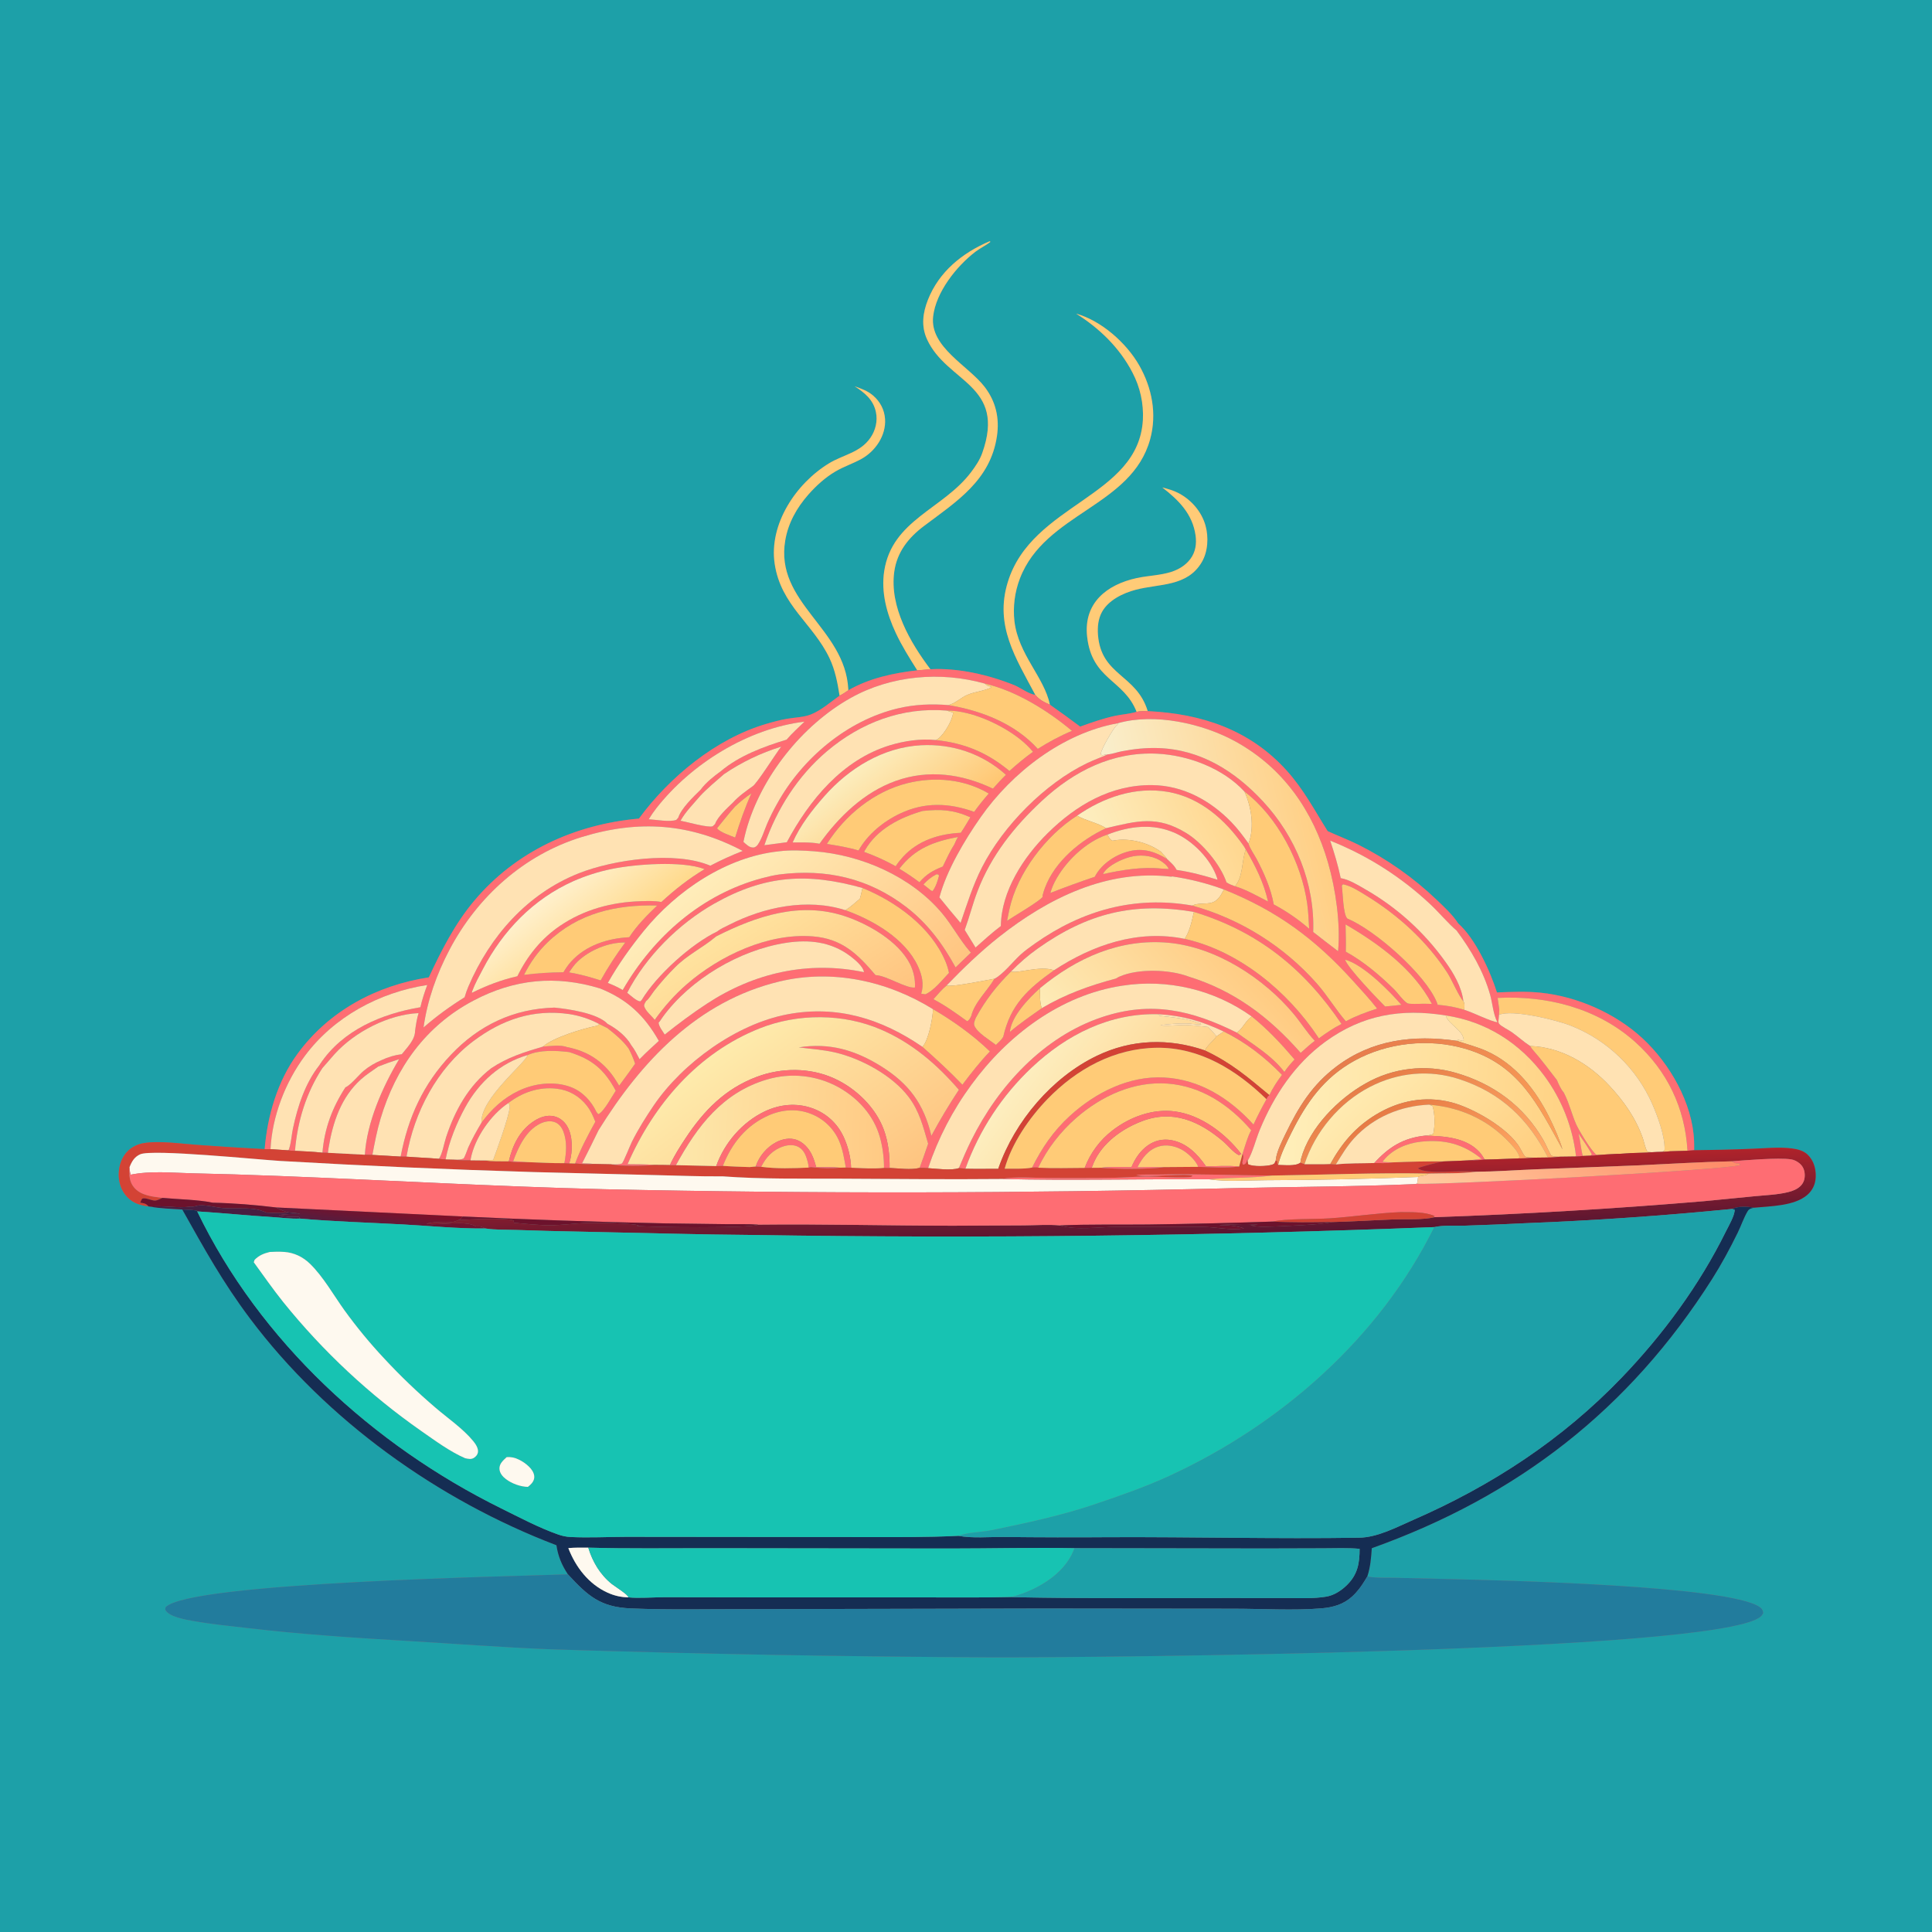 <?xml version="1.0" encoding="utf-8" ?>
<svg xmlns="http://www.w3.org/2000/svg" xmlns:xlink="http://www.w3.org/1999/xlink" width="1024" height="1024">
	<rect width="100%" height="100%" fill="#808080" stroke="none"/>
	<path fill="#1DA0A8" d="M0 0L1024 0L1024 1024L0 1024L0 0ZM493.142 354.712C482.418 340.557 471.43 321.598 473.972 303.074C475.408 292.616 481.497 284.969 489.742 278.777C507.181 265.681 524.98 254.519 528.414 231.078C529.804 221.591 527.804 212.848 521.969 205.178C513.365 193.868 492.736 184.041 494.577 167.775C496.037 154.874 506.931 141.14 516.941 133.463C519.497 131.502 522.487 130.148 524.977 128.156L524.484 127.882C509.989 134.074 497.73 143.991 491.834 158.876C489.103 165.769 488.147 172.836 491.333 179.821C501.842 202.862 533.558 203.812 520.59 240.176C519.291 243.82 517.087 247.062 514.78 250.139C500.011 269.845 472.847 275.483 468.655 302.654C466.91 313.962 470.003 325.259 474.775 335.466C478.002 342.365 482.091 348.87 486.166 355.295C473.634 356.689 460.65 359.479 449.626 365.865C449.617 365.652 449.611 365.438 449.6 365.225C447.888 332.861 410.545 319.455 416.208 286.366C417.778 277.19 422.277 269.164 428.376 262.221C432.548 257.472 437.361 253.087 442.828 249.869C447.192 247.301 452.073 245.717 456.5 243.28C463.992 239.157 469.681 230.817 469.095 222.069C468.767 217.166 466.481 212.85 462.769 209.663C459.767 207.085 456.595 206.08 452.976 204.732C458.306 208.176 462.843 211.809 464.251 218.38C465.267 223.125 464.06 228.121 461.314 232.079C455.854 239.949 447.003 240.939 439.353 245.602C421.954 256.208 407.438 277.773 410.603 298.876C413.91 320.919 430.957 330.535 439.659 348.857C442.62 355.09 443.94 361.951 444.996 368.727C440.264 372.06 435.247 376.501 429.878 378.654C425.927 380.238 421.198 380.25 417.028 380.994C413.288 381.661 409.568 382.671 405.928 383.747C379.404 391.587 354.849 411.832 338.642 433.872C304.744 436.909 273.374 451.166 251.284 477.494C241.106 489.625 233.938 503.753 227.29 518.022C199.626 522.268 174.366 535.731 157.676 558.557C147.064 573.071 141.757 591.322 140.271 609.074C128.215 608.435 116.165 607.672 104.125 606.784C95.778 606.191 84.035 604.446 75.89 605.924C72.992 606.45 70.174 607.784 68.01 609.791C64.514 613.033 62.913 617.879 62.906 622.565C62.899 627.052 64.437 631.431 67.624 634.649C70.869 637.924 74.386 638.789 78.752 639.449L79.479 639.521C85.043 640.586 90.95 640.656 96.599 641.059C108.374 662.027 117.97 679.483 132.523 698.869C172.988 752.771 232.19 795.106 294.922 819.013C295.773 824.854 297.75 829.502 300.987 834.418C275.375 835.459 100.4 838.527 87.774 851.859C87.638 852.574 87.413 852.864 87.814 853.539C89.875 857.009 98.523 858.467 102.243 859.124C112.123 860.87 122.192 861.852 132.155 863.007C159.547 866.185 186.813 868.019 214.32 869.626C240.648 871.165 266.903 873.21 293.268 874.214C370.832 876.669 448.425 878.077 526.027 878.438C581.199 878.532 904.374 875.882 932.457 857.385C933.502 856.697 934.041 856.083 934.549 854.917C934.336 853.367 933.996 852.678 932.687 851.765C916.316 840.343 795.613 837.643 769.919 836.984L740.083 836.285C735.113 836.158 729.576 836.483 724.713 835.555C726.336 830.62 726.725 825.747 727.079 820.588C804.222 792.992 863.407 747.269 907.416 677.964C912.429 670.069 916.913 661.74 921.028 653.346C922.821 649.689 924.197 645.516 926.245 642.046C927.095 640.607 928.162 640.509 929.638 640.113C938.356 639.256 951.069 639.278 957.939 633.303C960.74 630.867 962.222 627.585 962.372 623.891C962.548 619.564 961.391 615.331 958.304 612.186C956.132 609.974 952.989 609.129 950.002 608.727C943.21 607.814 935.654 608.621 928.8 608.865C918.515 609.289 908.225 609.549 897.933 609.647C897.965 608.042 897.953 606.437 897.894 604.833C897.123 584.765 885.034 563.71 870.533 550.31C856.215 537.079 836.049 528.187 816.666 526.173C808.904 525.366 801.187 525.719 793.412 526.028C789.845 514.671 781.938 497.439 772.888 489.445C770.004 484.943 765.346 480.619 761.487 476.951C749.15 465.158 735.111 455.286 719.839 447.667C714.55 445.05 709.039 442.976 703.68 440.516C696.614 429.276 690.916 418.304 681.872 408.306C662.322 386.697 636.761 378.262 608.317 376.915C602.366 357.305 583.55 358.223 581.944 336.396C581.644 332.309 582.049 328.016 584.051 324.372C587.513 318.075 595.198 314.366 601.911 312.596C614.54 309.267 629.197 311.095 636.953 297.969C640.245 292.398 640.667 284.68 638.935 278.549C636.864 271.219 631.56 265.084 624.908 261.503C622.079 259.98 619.146 259.165 616.06 258.376C624.732 265.081 632.053 272.404 633.672 283.742C634.312 288.224 633.662 292.659 630.88 296.329C628.362 299.653 624.755 301.837 620.83 303.107C614.988 304.997 608.503 305.082 602.497 306.387C586.631 309.834 574.262 319.582 576.193 337.354C578.691 360.346 595.69 360.095 602.416 377.277C598.89 378.406 594.651 378.618 590.978 379.422C584.63 380.812 578.617 382.917 572.523 385.127C567.247 381.163 561.901 377.291 556.49 373.514C553.356 358.721 539.777 346.993 537.675 329.259C536.824 321.602 537.812 313.854 540.556 306.655C553.896 271.779 599.812 268.525 609.609 232.778C613.269 219.425 610.59 205.584 603.835 193.704C597.056 181.782 583.714 169.954 570.358 166.233C582.762 174.006 593.428 184.332 600.213 197.433C604.295 205.157 606.21 213.842 605.755 222.566C603.385 263.582 546.961 266.769 534.134 308.576C527.061 331.63 538.362 348.743 548.733 368.314C545.127 367.849 540.918 364.477 537.429 363.078C523.89 357.648 507.783 353.912 493.142 354.712Z"/>
	<path fill="#FFCB77" d="M486.166 355.295C482.091 348.87 478.002 342.365 474.775 335.466C470.003 325.259 466.91 313.962 468.655 302.654C472.847 275.483 500.011 269.845 514.78 250.139C517.087 247.062 519.291 243.82 520.59 240.176C533.558 203.812 501.842 202.862 491.333 179.821C488.147 172.836 489.103 165.769 491.834 158.876C497.73 143.991 509.989 134.074 524.484 127.882L524.977 128.156C522.487 130.148 519.497 131.502 516.941 133.463C506.931 141.14 496.037 154.874 494.577 167.775C492.736 184.041 513.365 193.868 521.969 205.178C527.804 212.848 529.804 221.591 528.414 231.078C524.98 254.519 507.181 265.681 489.742 278.777C481.497 284.969 475.408 292.616 473.972 303.074C471.43 321.598 482.418 340.557 493.142 354.712L486.166 355.295Z"/>
	<path fill="#FFCB77" d="M548.733 368.314C538.362 348.743 527.061 331.63 534.134 308.576C546.961 266.769 603.385 263.582 605.755 222.566C606.21 213.842 604.295 205.157 600.213 197.433C593.428 184.332 582.762 174.006 570.358 166.233C583.714 169.954 597.056 181.782 603.835 193.704C610.59 205.584 613.269 219.425 609.609 232.778C599.812 268.525 553.896 271.779 540.556 306.655C537.812 313.854 536.824 321.602 537.675 329.259C539.777 346.993 553.356 358.721 556.49 373.514C553.351 372.131 550.946 370.999 548.733 368.314Z"/>
	<path fill="#FFCB77" d="M452.976 204.732C456.595 206.08 459.767 207.085 462.769 209.663C466.481 212.85 468.767 217.166 469.095 222.069C469.681 230.817 463.992 239.157 456.5 243.28C452.073 245.717 447.192 247.301 442.828 249.869C437.361 253.087 432.548 257.472 428.376 262.221C422.277 269.164 417.778 277.19 416.208 286.366C410.545 319.455 447.888 332.861 449.6 365.225C449.611 365.438 449.617 365.652 449.626 365.865C448.11 366.948 446.663 367.895 444.996 368.727C443.94 361.951 442.62 355.09 439.659 348.857C430.957 330.535 413.91 320.919 410.603 298.876C407.438 277.773 421.954 256.208 439.353 245.602C447.003 240.939 455.854 239.949 461.314 232.079C464.06 228.121 465.267 223.125 464.251 218.38C462.843 211.809 458.306 208.176 452.976 204.732Z"/>
	<path fill="#FFCB77" d="M616.06 258.376C619.146 259.165 622.079 259.98 624.908 261.503C631.56 265.084 636.864 271.219 638.935 278.549C640.667 284.68 640.245 292.398 636.953 297.969C629.197 311.095 614.54 309.267 601.911 312.596C595.198 314.366 587.513 318.075 584.051 324.372C582.049 328.016 581.644 332.309 581.944 336.396C583.55 358.223 602.366 357.305 608.317 376.915C606.404 376.964 604.281 376.837 602.416 377.277C595.69 360.095 578.691 360.346 576.193 337.354C574.262 319.582 586.631 309.834 602.497 306.387C608.503 305.082 614.988 304.997 620.83 303.107C624.755 301.837 628.362 299.653 630.88 296.329C633.662 292.659 634.312 288.224 633.672 283.742C632.053 272.404 624.732 265.081 616.06 258.376Z"/>
	<path fill="#FE6D73" d="M493.142 354.712C507.783 353.912 523.89 357.648 537.429 363.078C540.918 364.477 545.127 367.849 548.733 368.314C550.946 370.999 553.351 372.131 556.49 373.514C561.901 377.291 567.247 381.163 572.523 385.127C578.617 382.917 584.63 380.812 590.978 379.422C594.651 378.618 598.89 378.406 602.416 377.277C604.281 376.837 606.404 376.964 608.317 376.915C636.761 378.262 662.322 386.697 681.872 408.306C690.916 418.304 696.614 429.276 703.68 440.516C709.039 442.976 714.55 445.05 719.839 447.667C735.111 455.286 749.15 465.158 761.487 476.951C765.346 480.619 770.004 484.943 772.888 489.445C781.938 497.439 789.845 514.671 793.412 526.028C801.187 525.719 808.904 525.366 816.666 526.173C836.049 528.187 856.215 537.079 870.533 550.31C885.034 563.71 897.123 584.765 897.894 604.833C897.953 606.437 897.965 608.042 897.933 609.647L894.395 609.925C893.118 587.346 883.7 567.59 866.825 552.405C846.816 534.401 820.14 527.584 793.779 528.918L794.652 535.114L794.521 537.88L794.155 541.66C794.293 541.988 794.336 542.376 794.57 542.644C795.839 544.098 799.385 545.748 801.115 546.956C804.47 549.299 807.6 552.198 811.006 554.408C811.498 555.161 811.947 555.991 812.587 556.624C817.099 561.719 821.01 567.125 825.206 572.464C826.06 574.519 827.285 577.345 828.785 579.015L829.194 579.816C831.821 585.049 833.098 590.693 835.445 596C836.716 598.871 843.741 610.752 846.399 612.222C845.264 612.444 844.288 612.534 843.131 612.506L843.674 611.716C841.605 607.93 839.082 604.392 836.671 600.818C837.601 604.733 837.893 608.773 838.862 612.675C837.66 612.841 836.555 612.977 835.337 612.958C833.589 597.528 827.823 582.827 818.614 570.323C805.742 552.934 787.744 541.401 766.261 538.214C742.587 534.399 722.045 537.874 702.435 552.151C686.299 563.9 675.186 580.675 667.671 598.926C665.566 604.04 664.015 610.724 661.226 615.373L661.079 614.663C660.872 615.449 660.728 616.007 660.236 616.675C659.762 617.318 659.472 617.18 658.732 617.308L658.343 616.3C658.644 614.992 659.137 613.504 658.786 612.17C658.724 611.936 658.646 611.706 658.575 611.475C659.937 607.376 661.103 602.834 663.155 599.037C651.674 585.684 636.748 575.628 618.76 574.32C600.824 573.015 583.732 580.93 570.417 592.549C562.17 599.746 554.938 608.955 550.321 618.903C549.276 618.679 548.089 618.825 547.019 618.848C552.17 608.463 558.353 599.421 566.946 591.543C580.44 579.171 598.248 570.128 616.939 571.093C635.988 572.076 651.93 582.311 664.376 596.042C666.511 591.449 668.781 587.039 671.262 582.626C671.572 581.508 671.9 581.165 672.788 580.432C674.553 576.719 676.984 572.968 679.483 569.699C670.353 560.322 660.377 552.532 648.611 546.737C637.231 541.291 626.682 538.261 614.084 537.559C588.283 536.824 565.356 548.366 546.854 565.797C531.072 580.67 519.021 599.057 511.684 619.465C510.543 619.26 509.363 619.219 508.207 619.127C510.282 614.167 512.396 609.239 514.785 604.421C529.051 575.645 553.079 549.416 584.184 539.062C610.296 530.37 631.683 535.452 655.564 547.322C664.359 553.761 673.947 559.325 680.741 568.131C682.365 565.718 684.162 563.665 686.131 561.536C679.094 553.269 671.972 545.627 663.488 538.781C643.573 524.525 618.855 518.663 594.66 522.458C562.048 527.426 533.997 548.746 514.88 574.916C504.973 588.374 497.228 603.295 491.926 619.142C490.426 618.977 488.912 619.013 487.405 619.002C489.019 614.774 490.442 610.461 491.936 606.188C489.284 597.201 487.385 589.054 481.596 581.401C472.95 569.972 456.459 561.063 442.691 557.841C436.355 556.358 429.815 555.983 423.375 555.134C439.591 552.568 453.186 556.525 466.982 565.125C481.749 574.33 489.671 585.095 493.643 601.993C498.167 593.579 502.961 585.58 508.231 577.609C496.543 564.106 483.577 552.909 467.037 545.736C446.997 537.045 422.831 537.047 402.607 545.075C369.9 558.057 346.459 585.399 332.639 617.023C337.318 617.078 342.029 617.02 346.691 617.432C341.163 618.091 328.899 618.258 323.72 617.11C325.256 617.124 326.941 617.253 328.456 616.991C328.624 616.962 329.582 616.734 329.639 616.681C330.483 615.894 334.067 606.888 334.893 605.234C338.224 598.56 342.332 592.011 346.531 585.844C361.841 563.362 390.406 542.689 417.392 537.606C443.753 532.639 467.205 539.949 488.926 554.854C496.304 561.391 503.247 567.799 510.095 574.912C514.709 568.791 519.337 562.825 524.667 557.299C515.736 548.63 505.226 541.173 494.514 534.885C470.299 519.879 441.15 513.532 413.22 520.192C369.834 530.537 339.866 562.53 317.242 599.037C314.399 604.911 311.496 610.756 308.534 616.571C310.511 616.648 312.604 616.59 314.552 616.926C311.33 617.309 308.04 616.9 304.816 616.673C307.738 608.923 311.556 601.774 315.537 594.535C314.369 591.547 313.102 588.721 311.126 586.161C307.076 580.912 301.486 577.736 294.89 577.004C285.6 575.973 276.768 578.986 269.435 584.646C260.241 590.715 251.631 603.154 249.537 614.039C249.476 614.355 249.427 614.672 249.372 614.989C246.314 615.02 243.322 615.107 240.298 614.569C241.639 614.583 243.32 614.735 244.626 614.418C244.799 614.376 245.558 614.11 245.634 614.043C246.401 613.373 247.679 609.306 248.179 608.193C250.252 603.591 252.672 599.287 255.24 594.952C260.495 587.862 266.809 581.984 274.835 578.16C283.184 574.183 293.566 572.859 302.377 576.105C308.639 578.411 313.359 583.491 316.172 589.443L317.115 590.538C319.889 589.53 324.598 580.711 326.367 578.104C320.322 566.919 313.917 561.431 301.63 557.621C294.775 556.806 286.102 556.325 279.614 559.215C264.985 563.448 253.881 573.618 246.615 586.829C242.041 595.145 238.002 605.102 236.186 614.474C234.979 614.512 233.823 614.347 232.631 614.193C234.53 611.421 235.342 606.058 236.435 602.749C241.129 588.528 248.29 575.503 260.272 566.25C268.992 560.378 277.875 557.642 287.861 554.688C291.526 554.484 297.101 553.609 300.582 555.008C311.086 556.971 319.472 562.306 325.493 571.174C326.433 572.559 327.299 573.996 328.161 575.43C330.989 571.556 333.918 567.725 336.624 563.767C335.658 560.885 334.562 558.306 333.117 555.631C329.898 551.307 326.112 548.21 321.909 544.906C320.47 544.183 319.027 543.47 317.579 542.767C312.613 540.11 307.231 538.32 301.664 537.474C282.609 534.768 266.216 540.319 250.95 551.769C231.645 566.247 219.458 589.592 215.462 613.054L212.344 613.014C216.345 592.18 224.265 574.664 238.959 559.096C253.845 543.324 272.26 534.625 293.886 534.052C301.287 534.775 316.723 537.006 322.054 542.676C326.859 545.23 331.952 549.227 334.643 554.057C336.412 556.295 337.647 558.88 338.983 561.392C342.229 558.013 345.766 554.885 349.195 551.694C341.579 538.241 332.428 529.679 318.055 523.904C294.625 516.745 272.529 518.898 250.795 530.423C225.648 543.757 209.767 565.916 201.685 592.982C199.813 599.251 198.586 605.706 197.378 612.13L193.371 612.029C194.49 594.707 202.758 576.086 211.537 561.382C207.779 562.552 204.123 563.851 200.464 565.3C197.423 567.487 194.179 569.519 191.384 572.02C180.759 581.53 176.374 594.889 174.133 608.524C173.996 609.356 173.892 610.176 173.814 611.015L170.896 610.962C171.969 598.079 176.083 587.135 183.065 576.332C185.89 575.125 190.141 569.767 192.769 567.55C195.646 565.124 198.7 563.407 202.143 561.92C205.75 560.228 209.08 559.263 213 558.705C215.856 555.095 219.977 551.144 220.012 546.313C220.459 543.125 220.896 540.055 221.852 536.971C205.872 537.668 188.027 546.901 177.364 558.666C175.173 561.117 173.011 563.595 170.88 566.098C162.261 579.26 157.651 594.288 156.346 609.974C155.041 609.982 153.889 609.889 152.599 609.686C153.221 609.283 153.013 609.525 153.337 608.519C154.358 605.351 154.565 601.482 155.257 598.194C157.717 586.504 161.771 574.046 169.288 564.575C169.421 564.359 169.547 564.138 169.688 563.926C181.689 545.914 202.356 537.317 222.819 533.851C223.743 529.811 225.005 525.95 226.456 522.069C201.128 525.938 176.96 538.915 161.535 559.701C151.202 573.623 144.248 591.685 143.376 609.07L140.271 609.074C141.757 591.322 147.064 573.071 157.676 558.557C174.366 535.731 199.626 522.268 227.29 518.022C233.938 503.753 241.106 489.625 251.284 477.494C273.374 451.166 304.744 436.909 338.642 433.872C354.849 411.832 379.404 391.587 405.928 383.747C409.568 382.671 413.288 381.661 417.028 380.994C421.198 380.25 425.927 380.238 429.878 378.654C435.247 376.501 440.264 372.06 444.996 368.727C446.663 367.895 448.11 366.948 449.626 365.865C460.65 359.479 473.634 356.689 486.166 355.295L493.142 354.712ZM521.994 362.328C498.572 355.711 472.245 357.967 450.867 369.942C425.181 384.33 403.394 411.72 395.503 440.041C394.952 442.081 394.46 444.137 394.027 446.206C395.572 447.556 397.166 449.353 399.392 449.195C400.35 449.127 401.189 448.36 401.71 447.592C403.847 444.438 405.115 440.07 406.618 436.559C408.207 432.897 409.989 429.323 411.958 425.852C425.21 401.952 448.967 381.863 475.856 375.458C484.703 373.35 493.638 372.987 502.682 373.72C520.177 376.625 537.91 383.507 550.046 396.911C555.903 393.23 561.779 390.047 568.164 387.373C555.35 376.618 538.442 366.095 521.994 362.328ZM501.806 376.625C478.178 374.664 456.255 383.003 438.296 398.183C422.895 411.2 411.603 428.934 405.127 447.98C409.098 447.48 413.064 446.954 417.028 446.402C428.974 424.053 446.522 402.687 471.642 395.019C479.323 392.674 487.889 391.425 495.914 392.229C511.193 393.836 523.217 398.844 535.032 408.627C539.052 405.013 543.115 401.621 547.508 398.464C546.515 397.273 545.461 396.134 544.348 395.053C534.672 385.567 515.526 376.408 501.806 376.625ZM592.416 383.345C563.402 388.516 536.392 409.368 519.74 433.177C511.263 445.296 501.703 461.345 497.903 475.647C501.58 480.212 505.321 484.724 509.125 489.183C512.588 479.112 515.632 469.204 520.5 459.662C531.726 437.654 553.898 415.23 576.109 404.516C579.745 402.762 583.521 401.447 587.198 399.821C589.495 399.655 592.138 398.671 594.437 398.223C600.978 396.946 607.451 396.266 614.121 396.5C636.412 397.284 654.583 408.791 669.381 424.715C686.738 443.391 696.948 468.325 696.021 493.981C700.389 497.409 704.786 500.801 709.212 504.154C710.563 489.562 707.957 471.365 703.913 457.35C695.984 429.87 680.198 406.941 654.77 392.975C637.389 383.428 611.869 377.745 592.416 383.345ZM382.037 408.769C391.795 400.526 404.829 395.7 416.906 392.029C419.809 388.645 423.193 385.604 426.387 382.494C396.34 386.153 366.336 404.808 347.864 428.388C346.398 430.259 345.087 432.189 343.853 434.218C347.581 434.45 355.099 435.831 358.468 434.551L359.49 433.382C361.114 428.376 367.591 422.231 371.374 418.522C374.005 414.875 378.395 411.398 382.037 408.769ZM414.034 395.745C403.284 399.07 393.086 403.97 383.774 410.287C379.454 414.052 375.058 417.661 371.123 421.841C367.589 426.049 363.355 430.186 360.69 435.006C363.883 435.57 375.386 438.877 377.749 437.932L379.019 436.727C380.166 433.104 385.728 428.007 388.504 425.351C391.427 422.055 395.254 419.378 398.808 416.815C400.857 415.848 411.594 398.818 414.034 395.745ZM434.356 447.206C444.513 432.926 458.003 419.871 474.8 413.888C492.232 407.679 509.857 410.183 526.276 418.002C528.522 415.494 530.758 413.012 533.172 410.665C520.737 399.496 504.819 394.102 488.171 394.998C468.05 396.082 450.064 407.105 436.957 421.952C430.387 429.395 424.155 437.41 420.108 446.527C424.772 446.563 429.773 446.287 434.356 447.206ZM659.6 419.563C648.249 407.208 629.692 400.224 613.175 399.471C589.625 398.397 569.338 408.598 552.287 424.409C537.613 438.017 525.347 453.436 518.134 472.274C515.54 479.047 513.808 486.095 511.32 492.889L517.057 502.211C521.444 498.297 525.781 494.358 530.476 490.812C530.674 472.282 542.586 454.143 555.315 441.584C570.429 426.672 588.84 415.893 610.611 416.123C626.945 416.295 641.337 424.131 652.557 435.657C655.989 439.183 658.848 443.038 661.714 447.026C662.406 449.629 664.859 453.039 666.161 455.507C670.078 462.934 673.656 471.046 675.111 479.363C681.84 482.939 688.139 487.27 693.886 492.274C693.629 487.835 693.46 483.346 692.844 478.941C689.82 457.326 677.171 432.786 659.6 419.563ZM398.235 420.535C395.1 422.612 392.379 424.911 389.619 427.457C386.236 431.192 383.26 435.13 380.054 438.998C381.517 441.114 387.144 442.839 389.632 443.919C392.103 435.907 394.798 428.192 398.235 420.535ZM524.059 420.6C511.183 412.895 495.284 411.529 480.891 415.113C463.259 419.504 447.862 432.079 438.274 447.3C443.918 448.2 449.565 449.116 455.046 450.758C459.903 442.184 468.138 435.433 476.973 431.233C490.05 425.018 502.929 425.483 516.319 430.298C518.766 426.923 521.308 423.732 524.059 420.6ZM489.032 429.824C477.057 433.26 464.863 439.417 458.447 450.669C458.289 450.947 458.139 451.228 457.984 451.508C463.77 453.58 469.375 456.127 474.741 459.124C475.849 457.343 477.225 455.664 478.641 454.116C486.578 445.434 497.771 441.947 509.25 441.39C511.05 438.724 512.663 435.932 514.316 433.174C505.279 429.191 498.761 428.802 489.032 429.824ZM570.894 432.326C554.4 442.806 539.21 462.681 535.009 481.934C534.566 483.965 534.199 486.01 533.76 488.042C537.363 485.618 550.551 477.938 552.585 475.427L552.613 474.516C552.911 473.208 553.341 471.941 553.805 470.683C559.037 456.492 572.955 445.078 586.288 438.937C602.724 435.1 613.264 432.023 628.835 441.58C637.254 446.747 646.961 458.338 650.055 467.659C651.499 468.619 652.931 469.152 654.56 469.733C660.543 471.467 666.523 475.015 672.076 477.817C669.882 467.902 665.395 458.959 660.294 450.272C659.896 449.528 659.486 448.836 659 448.145C649.335 434.393 636.024 422.647 618.99 419.71C601.844 416.754 584.851 422.589 570.894 432.326ZM586.944 442.366C575.504 446.104 564.493 456.776 559.054 467.366C558.08 469.253 557.299 471.234 556.724 473.279C564.499 470.232 572.347 467.373 580.261 464.704C580.368 464.496 580.468 464.285 580.582 464.08C584.203 457.575 591.565 452.799 598.758 451.108C606.102 449.381 612.345 451.424 618.552 455.26C620.357 457.011 622.477 458.731 623.585 461.027L624.003 461.136C631.298 462.209 638.252 464.086 645.275 466.276C645.216 465.986 645.19 465.687 645.098 465.405C641.848 455.469 632.324 445.788 622.866 441.548C611.054 436.252 598.673 437.806 586.944 442.366ZM505.84 447.499C506.402 446.15 507.02 444.882 507.715 443.598C494.795 446.086 484.967 449.678 476.683 460.444C480.387 462.661 483.867 465.02 487.322 467.608C491.029 463.301 494.52 461.335 499.694 459.273C501.626 455.295 503.46 451.234 505.84 447.499ZM246.255 528.56C246.808 526.598 247.488 524.673 248.291 522.799C259.676 496.251 279.448 473.733 306.646 462.908C324.913 455.638 357.789 450.851 376.463 458.837C382.045 455.925 387.777 453.312 393.636 451.01C365.822 436.327 338.566 434.392 308.44 443.614C277.806 452.992 253.062 475.218 238.246 503.365C231.421 516.332 226.542 530.029 224.487 544.573C231.421 538.532 238.457 533.435 246.255 528.56ZM584.68 463.277C594.706 461.065 605.313 459.321 615.598 460.37L619.398 460.591C618.97 458.875 616.281 456.92 614.796 456.039C610.044 453.223 603.837 452.849 598.599 454.317C594.243 455.538 587.673 458.625 585.074 462.41C584.894 462.672 584.812 462.988 584.68 463.277ZM350.53 478.076C357.741 471.433 365.037 465.715 373.432 460.663C361.599 456.08 336.347 458.069 324.175 460.578C317.22 462.008 310.435 464.168 303.934 467.024C282.638 476.503 266.491 493.333 255.867 513.767C253.95 517.454 251.818 521.21 250.37 525.11C250.144 525.718 250.208 525.529 250.132 526.201C257.891 522.333 265.743 519.34 274.208 517.431C279.504 506.671 286.886 497.434 296.849 490.681C309.612 482.029 324.275 478.126 339.584 477.658C343.16 477.548 347.006 477.4 350.53 478.076ZM620.66 464.659C586.637 460.643 555.477 476.087 529.502 496.594C519.663 504.361 510.391 513.328 501.686 522.347C499.138 524.513 496.972 527.115 494.743 529.603C501.082 532.923 506.813 537.082 512.605 541.253C513.923 540.581 514.121 539.685 514.806 538.399C516.52 531.275 523.426 525.026 527.048 518.775C531.506 516.532 536.807 509.791 540.628 506.243C543.065 503.98 545.825 502.008 548.539 500.097C573.66 482.412 601.444 474.638 631.91 479.963C657.518 487.098 680.508 501.504 698.095 521.437C703.606 527.72 707.907 534.984 713.336 541.304C718.676 538.431 724.138 536.427 729.903 534.584C725.968 529.514 721.499 524.731 717.199 519.969C697.005 497.607 676.716 482.655 648.693 471.46C639.739 468.188 630.89 465.93 621.469 464.543L620.66 464.659ZM705.031 445.568C707.229 452.123 709.199 458.674 710.617 465.445C714.945 466.142 719.445 468.931 723.204 471.105C740.115 480.71 754.732 493.882 766.04 509.705C770.453 515.811 774.717 523.082 775.63 530.682C773.32 528.372 769.434 519.156 767.141 515.628C756.185 498.777 741.049 485.02 723.978 474.57C720.251 472.288 716.137 469.583 711.822 468.683L711.207 469.399C711.681 472.746 711.887 484.928 714.129 486.841C714.174 486.879 714.227 486.905 714.276 486.937C728.665 492.895 755.518 516.37 761.543 531.229C761.83 531.936 761.817 531.935 762.001 532.553C766.853 532.956 771.461 533.764 776.109 535.228C780.598 536.575 790.23 541.473 793.671 541.813C791.407 537.606 791.105 531.86 789.797 527.231C786.265 514.728 779.68 503.5 771.985 493.158C768.244 490.154 762.224 483.094 758.088 479.271C742.68 464.799 724.68 453.365 705.031 445.568ZM457.14 470.652C427.977 462.482 405.457 463.729 378.566 478.943C359.847 489.533 342.282 506.944 332.426 526.208C334.15 527.522 337.325 530.627 339.343 530.749L340.078 530.072C347.976 516.935 366.383 500.286 380.161 493.681C381.901 492.252 384.31 491.26 386.331 490.225C404.855 480.737 427.824 475.92 448.073 482.419C462.645 487.65 479.683 497.397 486.518 512.081C488.629 516.617 489.894 521.773 488.23 526.638C488.946 526.838 489.73 526.891 490.467 526.993C495.067 524.986 499.492 519.276 502.971 515.655C502.575 513.59 501.964 511.573 501.149 509.635C493.401 491.305 475.015 477.963 457.14 470.652ZM632.793 483.336C600.889 477.961 576.488 483.959 549.966 502.789C544.869 506.408 540.283 510.404 535.924 514.877C528.228 522.467 522.336 530.029 517.156 539.537C516.679 540.985 515.855 542.33 516.524 543.829C518.177 547.531 524.634 551.289 527.862 553.819C529.205 552.489 530.777 551.204 531.728 549.567C535.596 532.486 544.747 524.178 558.625 514.279C579.206 500.782 603.194 492.529 627.93 497.624C656.645 504.004 682.575 525.483 698.63 549.724C698.766 549.929 698.884 550.145 699.012 550.355C702.824 547.562 706.798 544.841 711.021 542.709C691.242 513.48 666.817 493.666 632.793 483.336ZM758.93 532.093C749.067 513.518 730.905 500.31 713.175 489.954C713.245 494.758 713.462 499.604 713.294 504.404C722.677 509.581 731.01 516.632 738.65 524.099C740.945 526.342 743.178 529.838 745.745 531.614C746.588 532.197 748.509 532.024 749.553 532.088L752.236 532.07C754.452 531.941 756.711 532.063 758.93 532.093ZM484.946 523.411C485.208 519.196 484.194 514.614 482.282 510.882C476.113 498.837 460.305 489.786 447.933 485.644C424.138 477.678 400.962 485.511 379.567 496.313L379.072 496.732C372.206 502.44 364.26 506.174 357.831 512.666C353.889 516.597 350.189 520.763 346.75 525.141C345.644 526.533 343.842 529.658 342.413 530.586C341.989 531.423 341.184 532.414 341.453 533.348C342.231 536.048 345.328 538.307 347.013 540.554C352.03 533.551 357.468 527.356 363.988 521.693C381.521 506.466 407.168 494.391 430.869 496.303C446.318 497.549 454.503 505.595 464.054 516.825C469.966 517.076 480.172 523.991 484.946 523.411ZM298.63 515.316C299.819 513.312 301.118 511.396 302.688 509.667C310.564 500.998 322.087 497.339 333.502 496.745C337.524 490.561 343.013 485.011 348.339 479.941C326.676 479.376 306.454 483.912 290.358 499.344C285.04 504.442 281.052 510.156 277.735 516.707C284.721 515.768 291.579 515.403 298.63 515.316ZM331.387 499.545C322.521 499.38 312.399 503.582 306.046 509.723C304.402 511.313 303.228 513.023 301.96 514.899C301.849 515.063 301.733 515.224 301.619 515.387C307.372 516.335 312.814 517.859 318.35 519.648C322.246 512.666 326.602 505.95 331.387 499.545ZM742.743 532.585C736.4 525.196 722.367 511.078 712.917 508.654C714.268 512.98 730.061 529.362 734.141 533.468C737.005 533.144 739.872 532.85 742.743 532.585ZM352.325 548.334C359.62 542.538 366.846 537.109 374.641 532.001C399.743 515.553 428.322 509.12 457.927 515.262C457.47 512.116 452.912 508.448 450.407 506.583C440.367 499.108 428.729 497.859 416.596 499.724C392.067 503.495 365.869 518.964 351.247 539.06C350.539 540.035 349.918 541.205 349.067 542.041C349.261 544.16 351.205 546.533 352.325 548.334ZM591.412 518.661C592.062 518.266 592.712 517.893 593.41 517.588C603.344 513.246 619.964 513.797 629.952 517.59C654.283 525.103 672.754 539.124 689.386 558.032C691.829 555.853 694.235 553.618 696.852 551.647C692.817 547.413 689.555 542.099 685.792 537.564C669.875 518.389 644.435 501.947 619.271 499.678C593.551 497.36 570.648 507.694 551.175 523.802C545.291 529.087 536.076 538.569 535.239 546.956C540.591 542.379 546.417 538.413 552.163 534.355C564.574 526.98 577.515 522.342 591.412 518.661ZM412.918 451.205C385.125 454.089 358.551 472.055 341.209 493.425C334.131 502.147 327.701 511.175 322.165 520.963C324.94 522.04 327.468 523.247 330.055 524.72C346.427 496.385 372.034 473.932 403.993 465.418C406.981 464.622 410.042 463.909 413.105 463.472C437.923 460.339 460.487 465.449 480.4 480.777C491.674 489.455 499.707 500.329 506.474 512.743L514.59 504.902C514.462 504.76 514.332 504.619 514.206 504.474C508.66 498.129 504.697 490.427 499.22 483.93C482.88 464.552 456.603 453.133 431.657 451.211C425.691 450.751 418.884 450.438 412.918 451.205ZM496.364 463.384C493.525 464.856 491.58 466.436 489.454 468.793C490.804 469.894 492.165 470.981 493.536 472.054L494.302 472.251C495.936 470.195 497.044 466.713 497.686 464.194L497.357 463.518L496.364 463.384Z"/>
	<path fill="#FFE2B3" d="M394.027 446.206C394.46 444.137 394.952 442.081 395.503 440.041C403.394 411.72 425.181 384.33 450.867 369.942C472.245 357.967 498.572 355.711 521.994 362.328C522.213 362.516 522.427 362.709 522.65 362.893C523.563 363.65 524.312 363.766 525.454 363.969L524.903 364.386L525.568 364.296C521.472 366.307 517.019 366.529 512.867 368.227C509.315 369.679 506.434 372.829 502.682 373.72C493.638 372.987 484.703 373.35 475.856 375.458C448.967 381.863 425.21 401.952 411.958 425.852C409.989 429.323 408.207 432.897 406.618 436.559C405.115 440.07 403.847 444.438 401.71 447.592C401.189 448.36 400.35 449.127 399.392 449.195C397.166 449.353 395.572 447.556 394.027 446.206Z"/>
	<path fill="#FFCB77" d="M521.994 362.328C538.442 366.095 555.35 376.618 568.164 387.373C561.779 390.047 555.903 393.23 550.046 396.911C537.91 383.507 520.177 376.625 502.682 373.72C506.434 372.829 509.315 369.679 512.867 368.227C517.019 366.529 521.472 366.307 525.568 364.296L524.903 364.386L525.454 363.969C524.312 363.766 523.563 363.65 522.65 362.893C522.427 362.709 522.213 362.516 521.994 362.328Z"/>
	<path fill="#FFE2B3" d="M405.127 447.98C411.603 428.934 422.895 411.2 438.296 398.183C456.255 383.003 478.178 374.664 501.806 376.625L505.157 377.689C504.887 381.715 500.622 388.781 497.51 391.353C497.021 391.758 496.503 392.009 495.914 392.229C487.889 391.425 479.323 392.674 471.642 395.019C446.522 402.687 428.974 424.053 417.028 446.402C413.064 446.954 409.098 447.48 405.127 447.98Z"/>
	<path fill="#FFCB77" d="M501.806 376.625C515.526 376.408 534.672 385.567 544.348 395.053C545.461 396.134 546.515 397.273 547.508 398.464C543.115 401.621 539.052 405.013 535.032 408.627C523.217 398.844 511.193 393.836 495.914 392.229C496.503 392.009 497.021 391.758 497.51 391.353C500.622 388.781 504.887 381.715 505.157 377.689L501.806 376.625Z"/>
	<defs>
		<linearGradient id="gradient_0" gradientUnits="userSpaceOnUse" x1="696.939" y1="431.777" x2="596.706" y2="455.589">
			<stop offset="0" stop-color="#FFCF85"/>
			<stop offset="1" stop-color="#F9EFCD"/>
		</linearGradient>
	</defs>
	<path fill="url(#gradient_0)" d="M592.416 383.345C611.869 377.745 637.389 383.428 654.77 392.975C680.198 406.941 695.984 429.87 703.913 457.35C707.957 471.365 710.563 489.562 709.212 504.154C704.786 500.801 700.389 497.409 696.021 493.981C696.948 468.325 686.738 443.391 669.381 424.715C654.583 408.791 636.412 397.284 614.121 396.5C607.451 396.266 600.978 396.946 594.437 398.223C592.138 398.671 589.495 399.655 587.198 399.821C586.133 399.839 585.182 400.096 584.151 400.339C583.679 399.995 583.515 400.054 583.497 399.464C583.436 397.411 590.203 385.746 591.876 384.434C592.044 384.302 592.221 384.184 592.394 384.059L592.416 383.345Z"/>
	<path fill="#FFE2B3" d="M416.906 392.029C404.829 395.7 391.795 400.526 382.037 408.769C378.395 411.398 374.005 414.875 371.374 418.522C367.591 422.231 361.114 428.376 359.49 433.382L358.468 434.551C355.099 435.831 347.581 434.45 343.853 434.218C345.087 432.189 346.398 430.259 347.864 428.388C366.336 404.808 396.34 386.153 426.387 382.494C423.193 385.604 419.809 388.645 416.906 392.029Z"/>
	<path fill="#FFE2B3" d="M497.903 475.647C501.703 461.345 511.263 445.296 519.74 433.177C536.392 409.368 563.402 388.516 592.416 383.345L592.394 384.059C592.221 384.184 592.044 384.302 591.876 384.434C590.203 385.746 583.436 397.411 583.497 399.464C583.515 400.054 583.679 399.995 584.151 400.339C585.182 400.096 586.133 399.839 587.198 399.821C583.521 401.447 579.745 402.762 576.109 404.516C553.898 415.23 531.726 437.654 520.5 459.662C515.632 469.204 512.588 479.112 509.125 489.183C505.321 484.724 501.58 480.212 497.903 475.647Z"/>
	<defs>
		<linearGradient id="gradient_1" gradientUnits="userSpaceOnUse" x1="489.569" y1="444.67" x2="457.882" y2="404.253">
			<stop offset="0" stop-color="#FFC773"/>
			<stop offset="1" stop-color="#FCEDBD"/>
		</linearGradient>
	</defs>
	<path fill="url(#gradient_1)" d="M526.276 418.002C509.857 410.183 492.232 407.679 474.8 413.888C458.003 419.871 444.513 432.926 434.356 447.206C429.773 446.287 424.772 446.563 420.108 446.527C424.155 437.41 430.387 429.395 436.957 421.952C450.064 407.105 468.05 396.082 488.171 394.998C504.819 394.102 520.737 399.496 533.172 410.665C530.758 413.012 528.522 415.494 526.276 418.002Z"/>
	<path fill="#FFE2B3" d="M383.774 410.287C393.086 403.97 403.284 399.07 414.034 395.745C411.594 398.818 400.857 415.848 398.808 416.815C395.254 419.378 391.427 422.055 388.504 425.351C385.728 428.007 380.166 433.104 379.019 436.727L377.749 437.932C375.386 438.877 363.883 435.57 360.69 435.006C363.355 430.186 367.589 426.049 371.123 421.841C375.058 417.661 379.454 414.052 383.774 410.287Z"/>
	<path fill="#FFE2B3" d="M511.32 492.889C513.808 486.095 515.54 479.047 518.134 472.274C525.347 453.436 537.613 438.017 552.287 424.409C569.338 408.598 589.625 398.397 613.175 399.471C629.692 400.224 648.249 407.208 659.6 419.563C663.181 427.45 664.928 438.022 661.962 446.48C661.895 446.669 661.796 446.844 661.714 447.026C658.848 443.038 655.989 439.183 652.557 435.657C641.337 424.131 626.945 416.295 610.611 416.123C588.84 415.893 570.429 426.672 555.315 441.584C542.586 454.143 530.674 472.282 530.476 490.812C525.781 494.358 521.444 498.297 517.057 502.211L511.32 492.889Z"/>
	<path fill="#FFCB77" d="M438.274 447.3C447.862 432.079 463.259 419.504 480.891 415.113C495.284 411.529 511.183 412.895 524.059 420.6C521.308 423.732 518.766 426.923 516.319 430.298C502.929 425.483 490.05 425.018 476.973 431.233C468.138 435.433 459.903 442.184 455.046 450.758C449.565 449.116 443.918 448.2 438.274 447.3Z"/>
	<defs>
		<linearGradient id="gradient_2" gradientUnits="userSpaceOnUse" x1="651.256" y1="432.709" x2="585.305" y2="461.417">
			<stop offset="0" stop-color="#FFD790"/>
			<stop offset="1" stop-color="#FDEEC0"/>
		</linearGradient>
	</defs>
	<path fill="url(#gradient_2)" d="M570.894 432.326C584.851 422.589 601.844 416.754 618.99 419.71C636.024 422.647 649.335 434.393 659 448.145C659.486 448.836 659.896 449.528 660.294 450.272C658.05 456.341 659.02 464.508 654.56 469.733C652.931 469.152 651.499 468.619 650.055 467.659C646.961 458.338 637.254 446.747 628.835 441.58C613.264 432.023 602.724 435.1 586.288 438.937C581.464 435.977 575.749 435.102 570.894 432.326Z"/>
	<path fill="#FFCB77" d="M659.6 419.563C677.171 432.786 689.82 457.326 692.844 478.941C693.46 483.346 693.629 487.835 693.886 492.274C688.139 487.27 681.84 482.939 675.111 479.363C673.656 471.046 670.078 462.934 666.161 455.507C664.859 453.039 662.406 449.629 661.714 447.026C661.796 446.844 661.895 446.669 661.962 446.48C664.928 438.022 663.181 427.45 659.6 419.563Z"/>
	<path fill="#FFCB77" d="M389.619 427.457C392.379 424.911 395.1 422.612 398.235 420.535C394.798 428.192 392.103 435.907 389.632 443.919C387.144 442.839 381.517 441.114 380.054 438.998C383.26 435.13 386.236 431.192 389.619 427.457Z"/>
	<path fill="#FFCB77" d="M457.984 451.508C458.139 451.228 458.289 450.947 458.447 450.669C464.863 439.417 477.057 433.26 489.032 429.824C498.761 428.802 505.279 429.191 514.316 433.174C512.663 435.932 511.05 438.724 509.25 441.39C497.771 441.947 486.578 445.434 478.641 454.116C477.225 455.664 475.849 457.343 474.741 459.124C469.375 456.127 463.77 453.58 457.984 451.508Z"/>
	<path fill="#FFCB77" d="M533.76 488.042C534.199 486.01 534.566 483.965 535.009 481.934C539.21 462.681 554.4 442.806 570.894 432.326C575.749 435.102 581.464 435.977 586.288 438.937C572.955 445.078 559.037 456.492 553.805 470.683C553.341 471.941 552.911 473.208 552.613 474.516L552.585 475.427C550.551 477.938 537.363 485.618 533.76 488.042Z"/>
	<path fill="#FFE2B3" d="M376.463 458.837C357.789 450.851 324.913 455.638 306.646 462.908C279.448 473.733 259.676 496.251 248.291 522.799C247.488 524.673 246.808 526.598 246.255 528.56C238.457 533.435 231.421 538.532 224.487 544.573C226.542 530.029 231.421 516.332 238.246 503.365C253.062 475.218 277.806 452.992 308.44 443.614C338.566 434.392 365.822 436.327 393.636 451.01C387.777 453.312 382.045 455.925 376.463 458.837Z"/>
	<path fill="#FFE2B3" d="M586.944 442.366C598.673 437.806 611.054 436.252 622.866 441.548C632.324 445.788 641.848 455.469 645.098 465.405C645.19 465.687 645.216 465.986 645.275 466.276C638.252 464.086 631.298 462.209 624.003 461.136L623.585 461.027C622.477 458.731 620.357 457.011 618.552 455.26C617.759 453.889 616.598 453.033 615.629 451.829C615.131 451.208 616.507 452.308 615.009 451.245C608.347 446.513 598.564 444.061 590.48 445.452L589.654 445.599C588.162 444.977 587.776 443.723 586.944 442.366Z"/>
	<path fill="#FFCB77" d="M556.724 473.279C557.299 471.234 558.08 469.253 559.054 467.366C564.493 456.776 575.504 446.104 586.944 442.366C587.776 443.723 588.162 444.977 589.654 445.599L590.48 445.452C598.564 444.061 608.347 446.513 615.009 451.245C616.507 452.308 615.131 451.208 615.629 451.829C616.598 453.033 617.759 453.889 618.552 455.26C612.345 451.424 606.102 449.381 598.758 451.108C591.565 452.799 584.203 457.575 580.582 464.08C580.468 464.285 580.368 464.496 580.261 464.704C572.347 467.373 564.499 470.232 556.724 473.279Z"/>
	<path fill="#FFCB77" d="M507.715 443.598C507.02 444.882 506.402 446.15 505.84 447.499C503.46 451.234 501.626 455.295 499.694 459.273C494.52 461.335 491.029 463.301 487.322 467.608C483.867 465.02 480.387 462.661 476.683 460.444C484.967 449.678 494.795 446.086 507.715 443.598Z"/>
	<path fill="#FFE2B3" d="M710.617 465.445C709.199 458.674 707.229 452.123 705.031 445.568C724.68 453.365 742.68 464.799 758.088 479.271C762.224 483.094 768.244 490.154 771.985 493.158C779.68 503.5 786.265 514.728 789.797 527.231C791.105 531.86 791.407 537.606 793.671 541.813C790.23 541.473 780.598 536.575 776.109 535.228C776.146 533.661 776.496 532.006 775.63 530.682C774.717 523.082 770.453 515.811 766.04 509.705C754.732 493.882 740.115 480.71 723.204 471.105C719.445 468.931 714.945 466.142 710.617 465.445Z"/>
	<path fill="#FFCB77" d="M660.294 450.272C665.395 458.959 669.882 467.902 672.076 477.817C666.523 475.015 660.543 471.467 654.56 469.733C659.02 464.508 658.05 456.341 660.294 450.272Z"/>
	<defs>
		<linearGradient id="gradient_3" gradientUnits="userSpaceOnUse" x1="456.436" y1="554.448" x2="375.8" y2="461.811">
			<stop offset="0" stop-color="#FFC581"/>
			<stop offset="1" stop-color="#FFEDBA"/>
		</linearGradient>
	</defs>
	<path fill="url(#gradient_3)" d="M322.165 520.963C327.701 511.175 334.131 502.147 341.209 493.425C358.551 472.055 385.125 454.089 412.918 451.205C418.884 450.438 425.691 450.751 431.657 451.211C456.603 453.133 482.88 464.552 499.22 483.93C504.697 490.427 508.66 498.129 514.206 504.474C514.332 504.619 514.462 504.76 514.59 504.902L506.474 512.743C499.707 500.329 491.674 489.455 480.4 480.777C460.487 465.449 437.923 460.339 413.105 463.472C410.042 463.909 406.981 464.622 403.993 465.418C372.034 473.932 346.427 496.385 330.055 524.72C327.468 523.247 324.94 522.04 322.165 520.963Z"/>
	<path fill="#FFCB77" d="M615.598 460.37C605.313 459.321 594.706 461.065 584.68 463.277C584.812 462.988 584.894 462.672 585.074 462.41C587.673 458.625 594.243 455.538 598.599 454.317C603.837 452.849 610.044 453.223 614.796 456.039C616.281 456.92 618.97 458.875 619.398 460.591L615.598 460.37Z"/>
	<defs>
		<linearGradient id="gradient_4" gradientUnits="userSpaceOnUse" x1="318.795" y1="501.328" x2="295.24" y2="471.209">
			<stop offset="0" stop-color="#FFDA8D"/>
			<stop offset="1" stop-color="#FFF0CC"/>
		</linearGradient>
	</defs>
	<path fill="url(#gradient_4)" d="M373.432 460.663C365.037 465.715 357.741 471.433 350.53 478.076C347.006 477.4 343.16 477.548 339.584 477.658C324.275 478.126 309.612 482.029 296.849 490.681C286.886 497.434 279.504 506.671 274.208 517.431C265.743 519.34 257.891 522.333 250.132 526.201C250.208 525.529 250.144 525.718 250.37 525.11C251.818 521.21 253.95 517.454 255.867 513.767C266.491 493.333 282.638 476.503 303.934 467.024C310.435 464.168 317.22 462.008 324.175 460.578C336.347 458.069 361.599 456.08 373.432 460.663Z"/>
	<path fill="#FFCB77" d="M489.454 468.793C491.58 466.436 493.525 464.856 496.364 463.384L497.357 463.518L497.686 464.194C497.044 466.713 495.936 470.195 494.302 472.251L493.536 472.054C492.165 470.981 490.804 469.894 489.454 468.793Z"/>
	<path fill="#FFE2B3" d="M501.686 522.347C510.391 513.328 519.663 504.361 529.502 496.594C555.477 476.087 586.637 460.643 620.66 464.659L621.469 464.543C630.89 465.93 639.739 468.188 648.693 471.46C647.174 474.293 645.687 477.405 642.348 478.382C638.976 479.368 635.045 478.406 631.91 479.963C601.444 474.638 573.66 482.412 548.539 500.097C545.825 502.008 543.065 503.98 540.628 506.243C536.807 509.791 531.506 516.532 527.048 518.775C522.69 519.493 504.369 523.278 501.686 522.347Z"/>
	<path fill="#FFE2B3" d="M332.426 526.208C342.282 506.944 359.847 489.533 378.566 478.943C405.457 463.729 427.977 462.482 457.14 470.652C456.707 472.559 456.335 474.497 455.746 476.361C453.286 478.427 450.822 480.741 448.073 482.419C427.824 475.92 404.855 480.737 386.331 490.225C384.31 491.26 381.901 492.252 380.161 493.681C366.383 500.286 347.976 516.935 340.078 530.072L339.343 530.749C337.325 530.627 334.15 527.522 332.426 526.208Z"/>
	<path fill="#FFCB77" d="M711.207 469.399L711.822 468.683C716.137 469.583 720.251 472.288 723.978 474.57C741.049 485.02 756.185 498.777 767.141 515.628C769.434 519.156 773.32 528.372 775.63 530.682C776.496 532.006 776.146 533.661 776.109 535.228C771.461 533.764 766.853 532.956 762.001 532.553C761.817 531.935 761.83 531.936 761.543 531.229C755.518 516.37 728.665 492.895 714.276 486.937C714.227 486.905 714.174 486.879 714.129 486.841C711.887 484.928 711.681 472.746 711.207 469.399Z"/>
	<path fill="#FFCB77" d="M457.14 470.652C475.015 477.963 493.401 491.305 501.149 509.635C501.964 511.573 502.575 513.59 502.971 515.655C499.492 519.276 495.067 524.986 490.467 526.993C489.73 526.891 488.946 526.838 488.23 526.638C489.894 521.773 488.629 516.617 486.518 512.081C479.683 497.397 462.645 487.65 448.073 482.419C450.822 480.741 453.286 478.427 455.746 476.361C456.335 474.497 456.707 472.559 457.14 470.652Z"/>
	<path fill="#FFCB77" d="M648.693 471.46C676.716 482.655 697.005 497.607 717.199 519.969C721.499 524.731 725.968 529.514 729.903 534.584C724.138 536.427 718.676 538.431 713.336 541.304C707.907 534.984 703.606 527.72 698.095 521.437C680.508 501.504 657.518 487.098 631.91 479.963C635.045 478.406 638.976 479.368 642.348 478.382C645.687 477.405 647.174 474.293 648.693 471.46Z"/>
	<path fill="#FFCB77" d="M333.502 496.745C322.087 497.339 310.564 500.998 302.688 509.667C301.118 511.396 299.819 513.312 298.63 515.316C291.579 515.403 284.721 515.768 277.735 516.707C281.052 510.156 285.04 504.442 290.358 499.344C306.454 483.912 326.676 479.376 348.339 479.941C343.013 485.011 337.524 490.561 333.502 496.745Z"/>
	<path fill="#FFE2B3" d="M535.924 514.877C540.283 510.404 544.869 506.408 549.966 502.789C576.488 483.959 600.889 477.961 632.793 483.336C631.612 488.461 630.765 493.067 627.93 497.624C603.194 492.529 579.206 500.782 558.625 514.279C551.375 511.602 538.781 516.222 535.924 514.877Z"/>
	<defs>
		<linearGradient id="gradient_5" gradientUnits="userSpaceOnUse" x1="432.517" y1="554.555" x2="391.092" y2="489.682">
			<stop offset="0" stop-color="#FFC480"/>
			<stop offset="1" stop-color="#FFE39F"/>
		</linearGradient>
	</defs>
	<path fill="url(#gradient_5)" d="M379.567 496.313C400.962 485.511 424.138 477.678 447.933 485.644C460.305 489.786 476.113 498.837 482.282 510.882C484.194 514.614 485.208 519.196 484.946 523.411C480.172 523.991 469.966 517.076 464.054 516.825C454.503 505.595 446.318 497.549 430.869 496.303C407.168 494.391 381.521 506.466 363.988 521.693C357.468 527.356 352.03 533.551 347.013 540.554C345.328 538.307 342.231 536.048 341.453 533.348C341.184 532.414 341.989 531.423 342.413 530.586C343.842 529.658 345.644 526.533 346.75 525.141C350.189 520.763 353.889 516.597 357.831 512.666C364.26 506.174 372.206 502.44 379.072 496.732L379.567 496.313Z"/>
	<path fill="#FFCB77" d="M632.793 483.336C666.817 493.666 691.242 513.48 711.021 542.709C706.798 544.841 702.824 547.562 699.012 550.355C698.884 550.145 698.766 549.929 698.63 549.724C682.575 525.483 656.645 504.004 627.93 497.624C630.765 493.067 631.612 488.461 632.793 483.336Z"/>
	<path fill="#FFCB77" d="M713.175 489.954C730.905 500.31 749.067 513.518 758.93 532.093C756.711 532.063 754.452 531.941 752.236 532.07L749.553 532.088C748.509 532.024 746.588 532.197 745.745 531.614C743.178 529.838 740.945 526.342 738.65 524.099C731.01 516.632 722.677 509.581 713.294 504.404C713.462 499.604 713.245 494.758 713.175 489.954Z"/>
	<path fill="#FFE2B3" d="M457.927 515.262C428.322 509.12 399.743 515.553 374.641 532.001C366.846 537.109 359.62 542.538 352.325 548.334C351.205 546.533 349.261 544.16 349.067 542.041C349.918 541.205 350.539 540.035 351.247 539.06C365.869 518.964 392.067 503.495 416.596 499.724C428.729 497.859 440.367 499.108 450.407 506.583C452.912 508.448 457.47 512.116 457.927 515.262Z"/>
	<path fill="#FFCB77" d="M301.619 515.387C301.733 515.224 301.849 515.063 301.96 514.899C303.228 513.023 304.402 511.313 306.046 509.723C312.399 503.582 322.521 499.38 331.387 499.545C326.602 505.95 322.246 512.666 318.35 519.648C312.814 517.859 307.372 516.335 301.619 515.387Z"/>
	<defs>
		<linearGradient id="gradient_6" gradientUnits="userSpaceOnUse" x1="657.606" y1="507.295" x2="586.283" y2="570.927">
			<stop offset="0" stop-color="#FFCB82"/>
			<stop offset="1" stop-color="#FDEBB7"/>
		</linearGradient>
	</defs>
	<path fill="url(#gradient_6)" d="M629.952 517.59C619.964 513.797 603.344 513.246 593.41 517.588C592.712 517.893 592.062 518.266 591.412 518.661C577.515 522.342 564.574 526.98 552.163 534.355C551.031 531.24 551.243 527.123 551.175 523.802C570.648 507.694 593.551 497.36 619.271 499.678C644.435 501.947 669.875 518.389 685.792 537.564C689.555 542.099 692.817 547.413 696.852 551.647C694.235 553.618 691.829 555.853 689.386 558.032C672.754 539.124 654.283 525.103 629.952 517.59Z"/>
	<path fill="#FFCB77" d="M712.917 508.654C722.367 511.078 736.4 525.196 742.743 532.585C739.872 532.85 737.005 533.144 734.141 533.468C730.061 529.362 714.268 512.98 712.917 508.654Z"/>
	<path fill="#FFCB77" d="M535.924 514.877C538.781 516.222 551.375 511.602 558.625 514.279C544.747 524.178 535.596 532.486 531.728 549.567C530.777 551.204 529.205 552.489 527.862 553.819C524.634 551.289 518.177 547.531 516.524 543.829C515.855 542.33 516.679 540.985 517.156 539.537C522.336 530.029 528.228 522.467 535.924 514.877Z"/>
	<path fill="#FFE2B3" d="M317.242 599.037C339.866 562.53 369.834 530.537 413.22 520.192C441.15 513.532 470.299 519.879 494.514 534.885C494.368 539.77 492.186 551.295 488.926 554.854C467.205 539.949 443.753 532.639 417.392 537.606C390.406 542.689 361.841 563.362 346.531 585.844C342.332 592.011 338.224 598.56 334.893 605.234C334.067 606.888 330.483 615.894 329.639 616.681C329.582 616.734 328.624 616.962 328.456 616.991C326.941 617.253 325.256 617.124 323.72 617.11L314.552 616.926C312.604 616.59 310.511 616.648 308.534 616.571C311.496 610.756 314.399 604.911 317.242 599.037Z"/>
	<path fill="#FFCB77" d="M501.686 522.347C504.369 523.278 522.69 519.493 527.048 518.775C523.426 525.026 516.52 531.275 514.806 538.399C514.121 539.685 513.923 540.581 512.605 541.253C506.813 537.082 501.082 532.923 494.743 529.603C496.972 527.115 499.138 524.513 501.686 522.347Z"/>
	<path fill="#FFE2B3" d="M197.378 612.13C198.586 605.706 199.813 599.251 201.685 592.982C209.767 565.916 225.648 543.757 250.795 530.423C272.529 518.898 294.625 516.745 318.055 523.904C332.428 529.679 341.579 538.241 349.195 551.694C345.766 554.885 342.229 558.013 338.983 561.392C337.647 558.88 336.412 556.295 334.643 554.057C331.952 549.227 326.859 545.23 322.054 542.676C316.723 537.006 301.287 534.775 293.886 534.052C272.26 534.625 253.845 543.324 238.959 559.096C224.265 574.664 216.345 592.18 212.344 613.014C207.358 612.682 202.369 612.388 197.378 612.13Z"/>
	<path fill="#FFE2B3" d="M491.926 619.142C497.228 603.295 504.973 588.374 514.88 574.916C533.997 548.746 562.048 527.426 594.66 522.458C618.855 518.663 643.573 524.525 663.488 538.781C660.203 540.918 658.749 545.095 655.564 547.322C631.683 535.452 610.296 530.37 584.184 539.062C553.079 549.416 529.051 575.645 514.785 604.421C512.396 609.239 510.282 614.167 508.207 619.127C504.06 620.535 496.396 619.403 491.926 619.142Z"/>
	<path fill="#FFE2B3" d="M222.819 533.851C202.356 537.317 181.689 545.914 169.688 563.926C169.547 564.138 169.421 564.359 169.288 564.575C161.771 574.046 157.717 586.504 155.257 598.194C154.565 601.482 154.358 605.351 153.337 608.519C153.013 609.525 153.221 609.283 152.599 609.686C149.522 609.518 146.448 609.313 143.376 609.07C144.248 591.685 151.202 573.623 161.535 559.701C176.96 538.915 201.128 525.938 226.456 522.069C225.005 525.95 223.743 529.811 222.819 533.851Z"/>
	<path fill="#FFCB77" d="M535.239 546.956C536.076 538.569 545.291 529.087 551.175 523.802C551.243 527.123 551.031 531.24 552.163 534.355C546.417 538.413 540.591 542.379 535.239 546.956Z"/>
	<path fill="#FFCB77" d="M794.652 535.114L793.779 528.918C820.14 527.584 846.816 534.401 866.825 552.405C883.7 567.59 893.118 587.346 894.395 609.925L885.362 610.182C883.856 610.313 882.349 610.481 880.836 610.489C881.911 610.009 881.428 610.348 882.267 609.442C882.51 602.194 878.692 591.988 875.847 585.378C867.48 566.188 851.806 551.127 832.298 543.531C824.905 540.622 801.448 534.874 794.521 537.88L794.652 535.114Z"/>
	<path fill="#FFCB77" d="M494.514 534.885C505.226 541.173 515.736 548.63 524.667 557.299C519.337 562.825 514.709 568.791 510.095 574.912C503.247 567.799 496.304 561.391 488.926 554.854C492.186 551.295 494.368 539.77 494.514 534.885Z"/>
	<path fill="#FFE2B3" d="M215.462 613.054C219.458 589.592 231.645 566.247 250.95 551.769C266.216 540.319 282.609 534.768 301.664 537.474C307.231 538.32 312.613 540.11 317.579 542.767C316.993 543.331 316.911 543.588 316.093 543.744C309.134 545.076 292.82 550.019 287.861 554.688C277.875 557.642 268.992 560.378 260.272 566.25C248.29 575.503 241.129 588.528 236.435 602.749C235.342 606.058 234.53 611.421 232.631 614.193C226.921 613.691 221.179 613.512 215.462 613.054Z"/>
	<path fill="#FFE2B3" d="M661.226 615.373C664.015 610.724 665.566 604.04 667.671 598.926C675.186 580.675 686.299 563.9 702.435 552.151C722.045 537.874 742.587 534.399 766.261 538.214C767.786 543.241 775.734 545.896 775.809 551.581C774.568 551.859 774.26 551.297 773.172 551.2C772.43 551.135 772.463 551.242 772.115 551.658C749.202 548.391 727.255 550.985 708.344 565.268C695.41 575.036 688.268 586.69 681.337 601.023C679.422 604.984 676.712 610.291 676.205 614.633C676.188 614.782 676.191 614.931 676.184 615.081C675.604 616.397 675.659 616.872 674.214 617.319C671.403 618.189 664.133 618.459 661.529 617.078L661.226 615.373Z"/>
	<path fill="#FFE2B3" d="M170.88 566.098C173.011 563.595 175.173 561.117 177.364 558.666C188.027 546.901 205.872 537.668 221.852 536.971C220.896 540.055 220.459 543.125 220.012 546.313C219.977 551.144 215.856 555.095 213 558.705C209.08 559.263 205.75 560.228 202.143 561.92C198.7 563.407 195.646 565.124 192.769 567.55C190.141 569.767 185.89 575.125 183.065 576.332C176.083 587.135 171.969 598.079 170.896 610.962C166.083 610.394 161.187 610.227 156.346 609.974C157.651 594.288 162.261 579.26 170.88 566.098Z"/>
	<defs>
		<linearGradient id="gradient_7" gradientUnits="userSpaceOnUse" x1="604.472" y1="602.42" x2="548.307" y2="560.999">
			<stop offset="0" stop-color="#FFD592"/>
			<stop offset="1" stop-color="#FDEEBF"/>
		</linearGradient>
	</defs>
	<path fill="url(#gradient_7)" d="M511.684 619.465C519.021 599.057 531.072 580.67 546.854 565.797C565.356 548.366 588.283 536.824 614.084 537.559L614.638 538.404C622.365 539.356 629.104 539.759 636.455 542.602L636.663 542.997C634.052 543.049 631.588 542.541 629.006 542.479C624.411 542.367 619.7 542.771 615.145 543.308C616.398 544.117 625.633 543.199 627.774 543.25C631.952 543.348 636.135 543.853 640.284 544.322C641.83 545.922 643.461 547.472 644.752 549.29C642.906 551.975 640.057 553.846 638.603 556.743C619.488 550.143 599.613 550.776 581.279 559.63C557.59 571.069 537.973 594.21 529.277 618.935C529.211 619.122 529.153 619.311 529.091 619.499C523.296 619.493 517.476 619.594 511.684 619.465Z"/>
	<path fill="#FFE2B3" d="M614.084 537.559C626.682 538.261 637.231 541.291 648.611 546.737L644.752 549.29C643.461 547.472 641.83 545.922 640.284 544.322C636.135 543.853 631.952 543.348 627.774 543.25C625.633 543.199 616.398 544.117 615.145 543.308C619.7 542.771 624.411 542.367 629.006 542.479C631.588 542.541 634.052 543.049 636.663 542.997L636.455 542.602C629.104 539.759 622.365 539.356 614.638 538.404L614.084 537.559Z"/>
	<path fill="#FFE2B3" d="M794.521 537.88C801.448 534.874 824.905 540.622 832.298 543.531C851.806 551.127 867.48 566.188 875.847 585.378C878.692 591.988 882.51 602.194 882.267 609.442C881.428 610.348 881.911 610.009 880.836 610.489C879.046 610.485 877.254 610.615 875.466 610.704C874.971 610.618 873.57 610.544 873.205 610.311C872.339 609.759 871.188 604.592 870.79 603.447C867.073 592.762 860.842 583.891 853.184 575.634C842.208 563.8 827.433 554.979 811.006 554.408C807.6 552.198 804.47 549.299 801.115 546.956C799.385 545.748 795.839 544.098 794.57 542.644C794.336 542.376 794.293 541.988 794.155 541.66L794.521 537.88Z"/>
	<defs>
		<linearGradient id="gradient_8" gradientUnits="userSpaceOnUse" x1="835.873" y1="585.9" x2="681.493" y2="574.603">
			<stop offset="0" stop-color="#FFD182"/>
			<stop offset="1" stop-color="#FFEFBA"/>
		</linearGradient>
	</defs>
	<path fill="url(#gradient_8)" d="M766.261 538.214C787.744 541.401 805.742 552.934 818.614 570.323C827.823 582.827 833.589 597.528 835.337 612.958L827.071 613.073C825.568 613.009 823.222 613.211 822.034 612.274C820.564 609.599 819.447 606.733 817.932 604.106C807.592 586.177 791.445 574.359 771.608 568.625C755.582 563.943 738.342 565.964 723.833 574.224C709.411 582.275 694.097 597.676 689.618 614.014C689.412 614.767 689.332 615.434 689.254 616.209C686.773 618.25 680.678 617.459 677.419 617.445C677.443 617.331 677.462 617.216 677.491 617.103C679.047 611.228 681.811 605.723 684.508 600.313C692.509 584.265 701.74 571.158 717.777 562.268C735.212 552.601 757.289 550.246 776.428 555.808C805.022 564.118 814.917 585.144 828.163 609.197C826.451 603.535 823.983 597.983 821.388 592.677C814.143 577.863 803.33 564.016 787.947 557.098C782.783 554.776 777.426 553.479 772.115 551.658C772.463 551.242 772.43 551.135 773.172 551.2C774.26 551.297 774.568 551.859 775.809 551.581C775.734 545.896 767.786 543.241 766.261 538.214Z"/>
	<path fill="#FFCB77" d="M663.488 538.781C671.972 545.627 679.094 553.269 686.131 561.536C684.162 563.665 682.365 565.718 680.741 568.131C673.947 559.325 664.359 553.761 655.564 547.322C658.749 545.095 660.203 540.918 663.488 538.781Z"/>
	<defs>
		<linearGradient id="gradient_9" gradientUnits="userSpaceOnUse" x1="453.793" y1="641.862" x2="387.608" y2="552.529">
			<stop offset="0" stop-color="#FEC480"/>
			<stop offset="1" stop-color="#FEEBAC"/>
		</linearGradient>
	</defs>
	<path fill="url(#gradient_9)" d="M346.691 617.432C342.029 617.02 337.318 617.078 332.639 617.023C346.459 585.399 369.9 558.057 402.607 545.075C422.831 537.047 446.997 537.045 467.037 545.736C483.577 552.909 496.543 564.106 508.231 577.609C502.961 585.58 498.167 593.579 493.643 601.993C489.671 585.095 481.749 574.33 466.982 565.125C453.186 556.525 439.591 552.568 423.375 555.134C429.815 555.983 436.355 556.358 442.691 557.841C456.459 561.063 472.95 569.972 481.596 581.401C487.385 589.054 489.284 597.201 491.936 606.188C490.442 610.461 489.019 614.774 487.405 619.002C482.895 620.195 476.219 619.219 471.495 619.033C471.617 612.286 470.784 605.2 468.465 598.834C464.122 586.91 453.564 576.754 442.117 571.571C429.292 565.764 414.174 565.825 401.092 570.75C384.361 577.048 373.114 588.556 363.429 603.185C360.365 607.813 357.36 612.46 355.073 617.532C352.284 617.443 349.482 617.461 346.691 617.432Z"/>
	<path fill="#FFCB77" d="M317.579 542.767C319.027 543.47 320.47 544.183 321.909 544.906C326.112 548.21 329.898 551.307 333.117 555.631C334.562 558.306 335.658 560.885 336.624 563.767C333.918 567.725 330.989 571.556 328.161 575.43C327.299 573.996 326.433 572.559 325.493 571.174C319.472 562.306 311.086 556.971 300.582 555.008C297.101 553.609 291.526 554.484 287.861 554.688C292.82 550.019 309.134 545.076 316.093 543.744C316.911 543.588 316.993 543.331 317.579 542.767Z"/>
	<path fill="#FFCB77" d="M648.611 546.737C660.377 552.532 670.353 560.322 679.483 569.699C676.984 572.968 674.553 576.719 672.788 580.432C661.077 570.731 652.692 563.407 638.603 556.743C640.057 553.846 642.906 551.975 644.752 549.29L648.611 546.737Z"/>
	<defs>
		<linearGradient id="gradient_10" gradientUnits="userSpaceOnUse" x1="719.359" y1="557.594" x2="774.572" y2="629.935">
			<stop offset="0" stop-color="#E77D4C"/>
			<stop offset="1" stop-color="#FA9E57"/>
		</linearGradient>
	</defs>
	<path fill="url(#gradient_10)" d="M676.184 615.081C676.191 614.931 676.188 614.782 676.205 614.633C676.712 610.291 679.422 604.984 681.337 601.023C688.268 586.69 695.41 575.036 708.344 565.268C727.255 550.985 749.202 548.391 772.115 551.658C777.426 553.479 782.783 554.776 787.947 557.098C803.33 564.016 814.143 577.863 821.388 592.677C823.983 597.983 826.451 603.535 828.163 609.197C814.917 585.144 805.022 564.118 776.428 555.808C757.289 550.246 735.212 552.601 717.777 562.268C701.74 571.158 692.509 584.265 684.508 600.313C681.811 605.723 679.047 611.228 677.491 617.103C677.462 617.216 677.443 617.331 677.419 617.445C676.996 616.903 677.033 616.173 676.928 615.501L676.184 615.081Z"/>
	<path fill="#D34335" d="M529.091 619.499C529.153 619.311 529.211 619.122 529.277 618.935C537.973 594.21 557.59 571.069 581.279 559.63C599.613 550.776 619.488 550.143 638.603 556.743C652.692 563.407 661.077 570.731 672.788 580.432C671.9 581.165 671.572 581.508 671.262 582.626C655.376 567.13 635.942 555.055 613.13 555.336C590.595 555.614 570.67 566.556 555.205 582.515C545.621 592.405 536.179 606.021 532.49 619.435C537.13 619.343 542.484 619.691 547.019 618.848C548.089 618.825 549.276 618.679 550.321 618.903C558.485 619.302 566.733 619.038 574.907 618.999L578.625 618.96L583.444 618.944C590.576 619.663 610.055 619.821 616.773 618.589C622.863 618.507 628.953 618.461 635.044 618.452C642.095 618.592 649.784 619.219 656.768 618.27L658.575 611.475C658.646 611.706 658.724 611.936 658.786 612.17C659.137 613.504 658.644 614.992 658.343 616.3L658.732 617.308C659.472 617.18 659.762 617.318 660.236 616.675C660.728 616.007 660.872 615.449 661.079 614.663L661.226 615.373L661.529 617.078C664.133 618.459 671.403 618.189 674.214 617.319C675.659 616.872 675.604 616.397 676.184 615.081L676.928 615.501C677.033 616.173 676.996 616.903 677.419 617.445C680.678 617.459 686.773 618.25 689.254 616.209L691.416 617.035C695.956 617.021 700.545 617.151 705.079 616.957L708.05 617.172C714.732 616.433 721.654 616.635 728.38 616.425C731.625 616.465 734.89 616.631 738.1 616.079C747.15 615.674 756.208 615.501 765.266 615.559C760.893 616.381 756.857 617.406 752.609 618.734L752.71 618.729L751.553 619.212C755.726 622.803 775.24 619.86 782.156 621.056C774.063 622.12 765.431 621.81 757.257 622.021C729.562 621.473 701.727 622.679 674.026 623.074C654.347 622.968 634.692 622.094 615.025 622.522C610.758 622.615 606.409 622.413 602.157 622.705L602.22 622.647C602.346 622.702 602.467 622.769 602.597 622.811C607.352 624.336 629.667 621.607 632.142 623.247C631.901 623.405 631.692 623.627 631.42 623.72C629.024 624.542 611.191 623.563 607.339 623.594C601.699 623.64 596.084 624.137 590.448 624.249C579.147 624.473 567.821 624.353 556.517 624.378C549.711 624.392 537.194 623.431 531.223 624.891C502.85 625.155 474.428 624.875 446.051 624.735C425.106 624.631 403.837 625.034 382.949 623.485C371.381 623.622 359.753 623.08 348.181 622.85L283 621.224C238.129 619.882 193.279 617.916 148.463 615.325C137.089 614.64 80.736 608.933 74.316 611.804C71.229 613.184 69.859 615.569 68.671 618.592C68.347 622.501 68.45 626.379 71.161 629.501C74.86 633.762 80.936 634.23 86.145 634.907L85.563 635.163C84.625 635.567 83.364 636.225 82.35 636.341C80.709 636.531 76.719 634.421 75.348 635.375C75.103 635.545 74.513 637.06 74.335 637.418C76.414 637.797 77.312 637.778 78.752 639.449C74.386 638.789 70.869 637.924 67.624 634.649C64.437 631.431 62.899 627.052 62.906 622.565C62.913 617.879 64.514 613.033 68.01 609.791C70.174 607.784 72.992 606.45 75.89 605.924C84.035 604.446 95.778 606.191 104.125 606.784C116.165 607.672 128.215 608.435 140.271 609.074L143.376 609.07C146.448 609.313 149.522 609.518 152.599 609.686C153.889 609.889 155.041 609.982 156.346 609.974C161.187 610.227 166.083 610.394 170.896 610.962L173.814 611.015L193.371 612.029L197.378 612.13C202.369 612.388 207.358 612.682 212.344 613.014L215.462 613.054C221.179 613.512 226.921 613.691 232.631 614.193C233.823 614.347 234.979 614.512 236.186 614.474L240.298 614.569C243.322 615.107 246.314 615.02 249.372 614.989L256.433 615.063C260.801 615.619 265.261 615.498 269.659 615.53C272.817 615.94 275.844 616.095 279.029 615.929C285.704 616.116 292.465 616.587 299.135 616.504L301.689 616.587L304.816 616.673C308.04 616.9 311.33 617.309 314.552 616.926L323.72 617.11C328.899 618.258 341.163 618.091 346.691 617.432C349.482 617.461 352.284 617.443 355.073 617.532L358.294 617.549L379.603 618.045L383.149 617.928C387.86 618.293 392.573 618.432 397.295 618.581L400.537 618.27L403.448 618.424C411.488 619.548 420.45 619.228 428.549 618.851C429.711 618.484 430.066 618.588 431.264 618.716C435.674 619.188 440.707 619.34 445.116 618.892L448.278 618.803L451.096 618.913C456.752 619.092 462.933 619.606 468.548 618.983L471.495 619.033C476.219 619.219 482.895 620.195 487.405 619.002C488.912 619.013 490.426 618.977 491.926 619.142C496.396 619.403 504.06 620.535 508.207 619.127C509.363 619.219 510.543 619.26 511.684 619.465C517.476 619.594 523.296 619.493 529.091 619.499Z"/>
	<path fill="#FFCB77" d="M811.006 554.408C827.433 554.979 842.208 563.8 853.184 575.634C860.842 583.891 867.073 592.762 870.79 603.447C871.188 604.592 872.339 609.759 873.205 610.311C873.57 610.544 874.971 610.618 875.466 610.704C873.841 610.816 872.203 610.972 870.574 610.962C866.469 611.03 862.368 611.23 858.277 611.564L857.256 611.551C853.642 611.761 850.002 611.892 846.399 612.222C843.741 610.752 836.716 598.871 835.445 596C833.098 590.693 831.821 585.049 829.194 579.816L828.785 579.015C827.285 577.345 826.06 574.519 825.206 572.464C821.01 567.125 817.099 561.719 812.587 556.624C811.947 555.991 811.498 555.161 811.006 554.408Z"/>
	<path fill="#FFCB77" d="M532.49 619.435C536.179 606.021 545.621 592.405 555.205 582.515C570.67 566.556 590.595 555.614 613.13 555.336C635.942 555.055 655.376 567.13 671.262 582.626C668.781 587.039 666.511 591.449 664.376 596.042C651.93 582.311 635.988 572.076 616.939 571.093C598.248 570.128 580.44 579.171 566.946 591.543C558.353 599.421 552.17 608.463 547.019 618.848C542.484 619.691 537.13 619.343 532.49 619.435Z"/>
	<path fill="#FFCB77" d="M279.614 559.215C286.102 556.325 294.775 556.806 301.63 557.621C313.917 561.431 320.322 566.919 326.367 578.104C324.598 580.711 319.889 589.53 317.115 590.538L316.172 589.443C313.359 583.491 308.639 578.411 302.377 576.105C293.566 572.859 283.184 574.183 274.835 578.16C266.809 581.984 260.495 587.862 255.24 594.952C254.29 582.494 278.824 563.168 279.614 559.215Z"/>
	<path fill="#FFE2B3" d="M236.186 614.474C238.002 605.102 242.041 595.145 246.615 586.829C253.881 573.618 264.985 563.448 279.614 559.215C278.824 563.168 254.29 582.494 255.24 594.952C252.672 599.287 250.252 603.591 248.179 608.193C247.679 609.306 246.401 613.373 245.634 614.043C245.558 614.11 244.799 614.376 244.626 614.418C243.32 614.735 241.639 614.583 240.298 614.569L236.186 614.474Z"/>
	<path fill="#FFE2B3" d="M200.464 565.3C204.123 563.851 207.779 562.552 211.537 561.382C202.758 576.086 194.49 594.707 193.371 612.029L173.814 611.015C173.892 610.176 173.996 609.356 174.133 608.524C176.374 594.889 180.759 581.53 191.384 572.02C194.179 569.519 197.423 567.487 200.464 565.3Z"/>
	<defs>
		<linearGradient id="gradient_11" gradientUnits="userSpaceOnUse" x1="732.979" y1="570.121" x2="766.308" y2="634.867">
			<stop offset="0" stop-color="#E77E48"/>
			<stop offset="1" stop-color="#FFAA67"/>
		</linearGradient>
	</defs>
	<path fill="url(#gradient_11)" d="M689.254 616.209C689.332 615.434 689.412 614.767 689.618 614.014C694.097 597.676 709.411 582.275 723.833 574.224C738.342 565.964 755.582 563.943 771.608 568.625C791.445 574.359 807.592 586.177 817.932 604.106C819.447 606.733 820.564 609.599 822.034 612.274C823.222 613.211 825.568 613.009 827.071 613.073C824.862 613.296 822.704 613.497 820.48 613.493C810.037 593.119 795.583 579.22 773.508 571.994C757.6 566.787 740.932 568.421 726.112 576.072C709.915 584.434 697.075 599.766 691.416 617.035L689.254 616.209Z"/>
	<path fill="#FE6D73" d="M355.073 617.532C357.36 612.46 360.365 607.813 363.429 603.185C373.114 588.556 384.361 577.048 401.092 570.75C414.174 565.825 429.292 565.764 442.117 571.571C453.564 576.754 464.122 586.91 468.465 598.834C470.784 605.2 471.617 612.286 471.495 619.033L468.548 618.983C468.551 613.558 467.834 607.915 466.356 602.692C463.083 591.122 454.743 581.998 444.349 576.215C432.788 569.876 419.176 568.414 406.533 572.153C383.007 579.089 369.528 596.913 358.294 617.549L355.073 617.532Z"/>
	<defs>
		<linearGradient id="gradient_12" gradientUnits="userSpaceOnUse" x1="788.16" y1="642.804" x2="721.549" y2="577.198">
			<stop offset="0" stop-color="#FFCE7F"/>
			<stop offset="1" stop-color="#FFEAB0"/>
		</linearGradient>
	</defs>
	<path fill="url(#gradient_12)" d="M813.244 613.587C812.056 613.524 808.829 613.665 808.133 612.737C807.152 611.431 806.389 609.786 805.57 608.366C799.58 597.988 780.629 587.13 769.112 584.217C755.14 580.683 741.398 583.396 729.186 590.814C718.36 597.39 711.181 605.975 705.079 616.957C700.545 617.151 695.956 617.021 691.416 617.035C697.075 599.766 709.915 584.434 726.112 576.072C740.932 568.421 757.6 566.787 773.508 571.994C795.583 579.22 810.037 593.119 820.48 613.493L813.244 613.587Z"/>
	<defs>
		<linearGradient id="gradient_13" gradientUnits="userSpaceOnUse" x1="468.516" y1="597.593" x2="361.22" y2="592.115">
			<stop offset="0" stop-color="#FFCA84"/>
			<stop offset="1" stop-color="#FDE7AA"/>
		</linearGradient>
	</defs>
	<path fill="url(#gradient_13)" d="M358.294 617.549C369.528 596.913 383.007 579.089 406.533 572.153C419.176 568.414 432.788 569.876 444.349 576.215C454.743 581.998 463.083 591.122 466.356 602.692C467.834 607.915 468.551 613.558 468.548 618.983C462.933 619.606 456.752 619.092 451.096 618.913C450.962 613.528 449.455 607.598 447.207 602.7C443.876 595.44 438.034 590.05 430.482 587.374C422.099 584.403 413.267 585.284 405.305 589.077C393.425 594.737 383.972 605.713 379.603 618.045L358.294 617.549Z"/>
	<path fill="#FFCB77" d="M550.321 618.903C554.938 608.955 562.17 599.746 570.417 592.549C583.732 580.93 600.824 573.015 618.76 574.32C636.748 575.628 651.674 585.684 663.155 599.037C661.103 602.834 659.937 607.376 658.575 611.475L656.768 618.27C651.012 617.728 645.011 618.087 639.234 618.216C634.769 611.686 628.939 605.725 620.771 604.291C616.354 603.514 612.045 604.477 608.387 607.078C604.363 609.937 601.568 614.104 599.699 618.61C594.33 618.607 588.778 618.315 583.444 618.944L578.625 618.96C578.949 618.066 579.3 617.182 579.678 616.309C584.261 605.758 594.608 598.356 605.084 594.317C621.523 587.978 635.628 594.14 648.377 605.026C650.809 607.102 653.841 610.993 656.626 612.242L657.944 611.685C649.533 600.778 636.622 590.924 622.669 589.071C610.996 587.521 598.93 591.986 589.747 599.057C583.031 604.184 577.889 611.093 574.907 618.999C566.733 619.038 558.485 619.302 550.321 618.903Z"/>
	<path fill="#FFCB77" d="M269.435 584.646C276.768 578.986 285.6 575.973 294.89 577.004C301.486 577.736 307.076 580.912 311.126 586.161C313.102 588.721 314.369 591.547 315.537 594.535C311.556 601.774 307.738 608.923 304.816 616.673L301.689 616.587C301.77 616.335 301.856 616.085 301.931 615.831C303.593 610.185 303.673 602.013 300.559 596.829C298.99 594.216 296.553 592.28 293.546 591.632C289.891 590.843 286.207 592.138 283.15 594.106C275.483 599.037 271.682 606.951 269.659 615.53C265.261 615.498 260.801 615.619 256.433 615.063C257.385 614.988 258.342 614.89 259.295 614.841C259.992 614.806 260.701 614.801 261.399 614.774C263.378 609.524 269.397 592.8 270.026 587.679C270.215 586.141 270.367 585.859 269.435 584.646Z"/>
	<defs>
		<linearGradient id="gradient_14" gradientUnits="userSpaceOnUse" x1="740.38" y1="585.126" x2="768.125" y2="634.393">
			<stop offset="0" stop-color="#E77B45"/>
			<stop offset="1" stop-color="#FFA863"/>
		</linearGradient>
	</defs>
	<path fill="url(#gradient_14)" d="M757.476 585.49C742.423 586.109 727.988 592.075 717.686 603.321C713.82 607.541 711.034 612.33 708.05 617.172L705.079 616.957C711.181 605.975 718.36 597.39 729.186 590.814C741.398 583.396 755.14 580.683 769.112 584.217C780.629 587.13 799.58 597.988 805.57 608.366C806.389 609.786 807.152 611.431 808.133 612.737C808.829 613.665 812.056 613.524 813.244 613.587C810.519 613.79 807.824 613.984 805.089 613.965L805.335 613.016C804.711 611.171 803.694 609.705 802.432 608.226C790.633 594.402 775.37 586.998 757.476 585.49Z"/>
	<path fill="#FFE2B3" d="M249.372 614.989C249.427 614.672 249.476 614.355 249.537 614.039C251.631 603.154 260.241 590.715 269.435 584.646C270.367 585.859 270.215 586.141 270.026 587.679C269.397 592.8 263.378 609.524 261.399 614.774C260.701 614.801 259.992 614.806 259.295 614.841C258.342 614.89 257.385 614.988 256.433 615.063L249.372 614.989Z"/>
	<path fill="#FE6D73" d="M379.603 618.045C383.972 605.713 393.425 594.737 405.305 589.077C413.267 585.284 422.099 584.403 430.482 587.374C438.034 590.05 443.876 595.44 447.207 602.7C449.455 607.598 450.962 613.528 451.096 618.913L448.278 618.803C447.455 614.135 446.698 609.388 444.866 604.987C442.037 598.272 436.602 592.994 429.807 590.365C422.435 587.439 414.522 588.05 407.354 591.208C395.491 596.435 387.786 606.103 383.149 617.928L379.603 618.045Z"/>
	<path fill="#FFE2B3" d="M708.05 617.172C711.034 612.33 713.82 607.541 717.686 603.321C727.988 592.075 742.423 586.109 757.476 585.49L759.279 586.216C760.585 590.345 760.617 596.729 759.66 600.961C758.328 601.704 756.746 601.734 755.257 601.915C743.772 603.156 736.056 607.966 728.38 616.425C721.654 616.635 714.732 616.433 708.05 617.172Z"/>
	<path fill="#FFCB77" d="M757.476 585.49C775.37 586.998 790.633 594.402 802.432 608.226C803.694 609.705 804.711 611.171 805.335 613.016L805.089 613.965C799.05 614.14 792.992 614.511 786.954 614.581C786.073 613.14 785.19 611.704 784.029 610.466C776.795 602.749 765.097 602.146 755.257 601.915C756.746 601.734 758.328 601.704 759.66 600.961C760.617 596.729 760.585 590.345 759.279 586.216L757.476 585.49Z"/>
	<path fill="#FFCB77" d="M383.149 617.928C387.786 606.103 395.491 596.435 407.354 591.208C414.522 588.05 422.435 587.439 429.807 590.365C436.602 592.994 442.037 598.272 444.866 604.987C446.698 609.388 447.455 614.135 448.278 618.803L445.116 618.892C440.951 618.501 436.828 618.596 432.653 618.678C432.028 616.441 431.324 614.182 430.326 612.079C428.661 608.571 425.696 605.278 421.923 604.058C418.49 602.948 414.713 603.701 411.564 605.302C406.497 607.878 402.276 612.884 400.537 618.27L397.295 618.581C392.573 618.432 387.86 618.293 383.149 617.928Z"/>
	<path fill="#FE6D73" d="M574.907 618.999C577.889 611.093 583.031 604.184 589.747 599.057C598.93 591.986 610.996 587.521 622.669 589.071C636.622 590.924 649.533 600.778 657.944 611.685L656.626 612.242C653.841 610.993 650.809 607.102 648.377 605.026C635.628 594.14 621.523 587.978 605.084 594.317C594.608 598.356 584.261 605.758 579.678 616.309C579.3 617.182 578.949 618.066 578.625 618.96L574.907 618.999Z"/>
	<path fill="#FE6D73" d="M269.659 615.53C271.682 606.951 275.483 599.037 283.15 594.106C286.207 592.138 289.891 590.843 293.546 591.632C296.553 592.28 298.99 594.216 300.559 596.829C303.673 602.013 303.593 610.185 301.931 615.831C301.856 616.085 301.77 616.335 301.689 616.587L299.135 616.504C300.167 611.063 300.64 605.077 298.61 599.785C297.78 597.624 296.405 595.691 294.192 594.816C291.672 593.819 288.763 594.37 286.389 595.509C278.773 599.161 274.72 608.026 271.985 615.495C274.363 615.515 276.666 615.659 279.029 615.929C275.844 616.095 272.817 615.94 269.659 615.53Z"/>
	<path fill="#FFCB77" d="M279.029 615.929C276.666 615.659 274.363 615.515 271.985 615.495C274.72 608.026 278.773 599.161 286.389 595.509C288.763 594.37 291.672 593.819 294.192 594.816C296.405 595.691 297.78 597.624 298.61 599.785C300.64 605.077 300.167 611.063 299.135 616.504C292.465 616.587 285.704 616.116 279.029 615.929Z"/>
	<path fill="#FE6D73" d="M728.38 616.425C736.056 607.966 743.772 603.156 755.257 601.915C765.097 602.146 776.795 602.749 784.029 610.466C785.19 611.704 786.073 613.14 786.954 614.581C784.409 614.872 781.998 615.106 779.427 614.96C781.369 614.654 783.298 614.399 785.256 614.217C775.477 606.257 765.527 603.771 753 605.128C745.692 605.92 738.105 609.12 733.391 614.947C733.232 615.144 733.081 615.346 732.926 615.545L733.068 615.834C734.746 615.94 736.419 616.057 738.1 616.079C734.89 616.631 731.625 616.465 728.38 616.425Z"/>
	<path fill="#FFCB77" d="M838.862 612.675C837.893 608.773 837.601 604.733 836.671 600.818C839.082 604.392 841.605 607.93 843.674 611.716L843.131 612.506L838.862 612.675Z"/>
	<path fill="#FE6D73" d="M400.537 618.27C402.276 612.884 406.497 607.878 411.564 605.302C414.713 603.701 418.49 602.948 421.923 604.058C425.696 605.278 428.661 608.571 430.326 612.079C431.324 614.182 432.028 616.441 432.653 618.678C436.828 618.596 440.951 618.501 445.116 618.892C440.707 619.34 435.674 619.188 431.264 618.716C430.066 618.588 429.711 618.484 428.549 618.851C428.52 617.764 428.396 616.884 428.115 615.826C427.296 612.746 426.187 609.512 423.208 607.911C420.778 606.605 417.879 606.753 415.314 607.572C409.634 609.387 406.037 613.284 403.448 618.424L400.537 618.27Z"/>
	<path fill="#FE6D73" d="M639.234 618.216C645.011 618.087 651.012 617.728 656.768 618.27C649.784 619.219 642.095 618.592 635.044 618.452C634.023 615.172 629.267 610.895 626.347 609.338C622.554 607.316 617.994 606.382 613.828 607.761C608.523 609.517 605.307 613.862 602.906 618.638C607.527 618.506 612.151 618.49 616.773 618.589C610.055 619.821 590.576 619.663 583.444 618.944C588.778 618.315 594.33 618.607 599.699 618.61C601.568 614.104 604.363 609.937 608.387 607.078C612.045 604.477 616.354 603.514 620.771 604.291C628.939 605.725 634.769 611.686 639.234 618.216Z"/>
	<path fill="#FFCB77" d="M779.427 614.96C774.71 615.177 769.987 615.455 765.266 615.559C756.208 615.501 747.15 615.674 738.1 616.079C736.419 616.057 734.746 615.94 733.068 615.834L732.926 615.545C733.081 615.346 733.232 615.144 733.391 614.947C738.105 609.12 745.692 605.92 753 605.128C765.527 603.771 775.477 606.257 785.256 614.217C783.298 614.399 781.369 614.654 779.427 614.96Z"/>
	<path fill="#FFCB77" d="M403.448 618.424C406.037 613.284 409.634 609.387 415.314 607.572C417.879 606.753 420.778 606.605 423.208 607.911C426.187 609.512 427.296 612.746 428.115 615.826C428.396 616.884 428.52 617.764 428.549 618.851C420.45 619.228 411.488 619.548 403.448 618.424Z"/>
	<path fill="#FFCB77" d="M616.773 618.589C612.151 618.49 607.527 618.506 602.906 618.638C605.307 613.862 608.523 609.517 613.828 607.761C617.994 606.382 622.554 607.316 626.347 609.338C629.267 610.895 634.023 615.172 635.044 618.452C628.953 618.461 622.863 618.507 616.773 618.589Z"/>
	<defs>
		<linearGradient id="gradient_15" gradientUnits="userSpaceOnUse" x1="592.85" y1="618.158" x2="593.775" y2="654.224">
			<stop offset="0" stop-color="#AE232B"/>
			<stop offset="1" stop-color="#5B1631"/>
		</linearGradient>
	</defs>
	<path fill="url(#gradient_15)" d="M894.395 609.925L897.933 609.647C908.225 609.549 918.515 609.289 928.8 608.865C935.654 608.621 943.21 607.814 950.002 608.727C952.989 609.129 956.132 609.974 958.304 612.186C961.391 615.331 962.548 619.564 962.372 623.891C962.222 627.585 960.74 630.867 957.939 633.303C951.069 639.278 938.356 639.256 929.638 640.113C926.477 639.451 921.187 639.201 918.154 640.754C881.593 644.381 844.931 646.909 808.218 648.334C797.678 648.862 787.133 649.289 776.585 649.616C771.417 649.784 765.128 649.262 760.14 650.394C640.404 655.064 520.562 656.461 400.75 654.583C369.617 654.345 338.555 653.428 307.432 652.792C296.056 652.59 284.681 652.291 273.31 651.894C268.03 651.715 262.392 651.918 257.175 651.105C255.891 650.459 254.823 649.904 253.345 649.98C253.008 649.998 252.671 650.031 252.333 650.057C246.555 646.501 233.162 649.662 226.072 648.656C231.199 646.769 237.285 649.059 242.246 646.984C242.496 646.879 242.74 646.762 242.987 646.65C248.677 646.323 267.257 645.338 272.188 646.798L272.461 648.1C278.775 648.668 285.275 649.415 291.61 649.394C298.014 649.373 304.392 648.432 310.778 648.161C314.363 648.008 336.014 648.244 338.492 649.526L337.536 649.725C343.69 650.506 398.85 651.123 401.829 649.082C436.213 648.691 470.683 649.63 505.08 649.649L542.735 649.468C548.986 649.424 555.676 648.935 561.881 649.492C569.973 652.218 583.19 650.269 591.784 650.254L637.473 650.28C644.404 650.299 652.606 652.312 659.364 651.058C655.185 649.677 650.979 649.353 646.609 649.391L646.606 649L645.836 649.255C652.737 649.034 659.866 648.46 666.741 649.083L662.739 649.465C665.135 650.021 667.617 650.2 670.074 650.201C674.666 650.203 703.083 649.067 705.363 647.723C716.532 647.474 727.654 646.725 738.813 646.3C745.269 646.054 754.249 646.655 760.344 645.126C808.038 643.485 855.684 640.656 903.236 636.641L930.176 634.001C935.951 633.442 942.15 633.247 947.791 631.837C950.241 631.224 952.743 630.266 954.515 628.392C956.088 626.728 956.654 624.661 956.541 622.409C956.425 620.068 955.552 618.025 953.708 616.541C952.374 615.467 950.895 614.716 949.191 614.466C942.489 613.482 925.132 614.941 917.829 615.52C901.42 615.846 884.987 616.897 868.589 617.651L813.746 619.77C803.242 620.18 792.662 620.99 782.156 621.056C775.24 619.86 755.726 622.803 751.553 619.212L752.71 618.729L752.609 618.734C756.857 617.406 760.893 616.381 765.266 615.559C769.987 615.455 774.71 615.177 779.427 614.96C781.998 615.106 784.409 614.872 786.954 614.581C792.992 614.511 799.05 614.14 805.089 613.965C807.824 613.984 810.519 613.79 813.244 613.587L820.48 613.493C822.704 613.497 824.862 613.296 827.071 613.073L835.337 612.958C836.555 612.977 837.66 612.841 838.862 612.675L843.131 612.506C844.288 612.534 845.264 612.444 846.399 612.222C850.002 611.892 853.642 611.761 857.256 611.551L858.277 611.564C862.368 611.23 866.469 611.03 870.574 610.962C872.203 610.972 873.841 610.816 875.466 610.704C877.254 610.615 879.046 610.485 880.836 610.489C882.349 610.481 883.856 610.313 885.362 610.182L894.395 609.925Z"/>
	<path fill="#FEF9EF" d="M68.671 618.592C69.859 615.569 71.229 613.184 74.316 611.804C80.736 608.933 137.089 614.64 148.463 615.325C193.279 617.916 238.129 619.882 283 621.224L348.181 622.85C359.753 623.08 371.381 623.622 382.949 623.485C403.837 625.034 425.106 624.631 446.051 624.735C474.428 624.875 502.85 625.155 531.223 624.891C567.74 625.801 604.423 624.804 640.968 625.055C650.038 626.478 661.891 625.537 671.249 625.529C698.045 625.449 724.839 624.88 751.615 623.822C751.489 625.05 751.359 626.191 751.058 627.393L749.705 627.614C717.464 628.994 685.065 628.99 652.793 629.772C541.997 632.545 431.151 632.726 320.346 630.315C262.521 628.887 204.825 625.504 147.036 623.262C131.957 622.664 116.872 622.201 101.784 621.872C90.925 621.615 79.969 620.464 69.287 622.611C68.769 621.306 68.76 619.976 68.671 618.592Z"/>
	<path fill="#FE6D73" d="M917.829 615.52C925.132 614.941 942.489 613.482 949.191 614.466C950.895 614.716 952.374 615.467 953.708 616.541C955.552 618.025 956.425 620.068 956.541 622.409C956.654 624.661 956.088 626.728 954.515 628.392C952.743 630.266 950.241 631.224 947.791 631.837C942.15 633.247 935.951 633.442 930.176 634.001L903.236 636.641C855.684 640.656 808.038 643.485 760.344 645.126L759.69 644.733L760.513 644.559C754.946 642.167 748.225 642.524 742.266 642.45C729.785 642.964 717.38 644.901 704.916 645.742C697.22 646.261 681.22 645.834 674.723 647.453C652.665 648.195 630.599 648.711 608.531 649.003C593.03 649.175 577.358 648.809 561.881 649.492C555.676 648.935 548.986 649.424 542.735 649.468L505.08 649.649C470.683 649.63 436.213 648.691 401.829 649.082C396.489 648.68 390.902 648.903 385.533 648.839L352.002 648.401C316.391 647.676 280.792 646.459 245.215 644.75L146.377 639.978C135.477 638.629 123.728 637.691 112.743 637.451C104.936 635.819 94.326 635.671 86.145 634.907C80.936 634.23 74.86 633.762 71.161 629.501C68.45 626.379 68.347 622.501 68.671 618.592C68.76 619.976 68.769 621.306 69.287 622.611C79.969 620.464 90.925 621.615 101.784 621.872C116.872 622.201 131.957 622.664 147.036 623.262C204.825 625.504 262.521 628.887 320.346 630.315C431.151 632.726 541.997 632.545 652.793 629.772C685.065 628.99 717.464 628.994 749.705 627.614L751.058 627.393C761.703 628.275 915.684 620.134 922.288 617.515L922.255 617.134L921.515 616.585C920.361 616.64 919.701 616.581 918.697 616.022C918.405 615.859 918.119 615.687 917.829 615.52Z"/>
	<defs>
		<linearGradient id="gradient_16" gradientUnits="userSpaceOnUse" x1="855.108" y1="582.856" x2="809.452" y2="659.381">
			<stop offset="0" stop-color="#FE8D69"/>
			<stop offset="1" stop-color="#FFCB9E"/>
		</linearGradient>
	</defs>
	<path fill="url(#gradient_16)" d="M782.156 621.056C792.662 620.99 803.242 620.18 813.746 619.77L868.589 617.651C884.987 616.897 901.42 615.846 917.829 615.52C918.119 615.687 918.405 615.859 918.697 616.022C919.701 616.581 920.361 616.64 921.515 616.585L922.255 617.134L922.288 617.515C915.684 620.134 761.703 628.275 751.058 627.393C751.359 626.191 751.489 625.05 751.615 623.822C753.581 622.747 755.118 623.591 757.257 622.021C765.431 621.81 774.063 622.12 782.156 621.056Z"/>
	<path fill="#FE6D73" d="M531.223 624.891C537.194 623.431 549.711 624.392 556.517 624.378C567.821 624.353 579.147 624.473 590.448 624.249C596.084 624.137 601.699 623.64 607.339 623.594C611.191 623.563 629.024 624.542 631.42 623.72C631.692 623.627 631.901 623.405 632.142 623.247C629.667 621.607 607.352 624.336 602.597 622.811C602.467 622.769 602.346 622.702 602.22 622.647L602.157 622.705C606.409 622.413 610.758 622.615 615.025 622.522C634.692 622.094 654.347 622.968 674.026 623.074C663.181 624.54 651.856 623.992 640.968 625.055C604.423 624.804 567.74 625.801 531.223 624.891Z"/>
	<path fill="#FFCB77" d="M674.026 623.074C701.727 622.679 729.562 621.473 757.257 622.021C755.118 623.591 753.581 622.747 751.615 623.822C724.839 624.88 698.045 625.449 671.249 625.529C661.891 625.537 650.038 626.478 640.968 625.055C651.856 623.992 663.181 624.54 674.026 623.074Z"/>
	<path fill="#6C122C" d="M78.752 639.449C77.312 637.778 76.414 637.797 74.335 637.418C74.513 637.06 75.103 635.545 75.348 635.375C76.719 634.421 80.709 636.531 82.35 636.341C83.364 636.225 84.625 635.567 85.563 635.163L86.145 634.907C94.326 635.671 104.936 635.819 112.743 637.451C123.728 637.691 135.477 638.629 146.377 639.978C148.375 641.1 150.729 642.137 152.978 642.615C149.151 643.218 145.112 642.846 141.248 642.711C139.206 641.858 137.047 641.119 134.844 640.842C129.216 640.132 123.419 640.761 117.751 640.261C113.865 639.919 107.821 638.115 104.084 639.157C102.883 639.492 102.254 639.636 101.008 639.517C93.916 640.541 86.643 638.794 79.479 639.521L78.752 639.449Z"/>
	<path fill="#481E41" d="M79.479 639.521C86.643 638.794 93.916 640.541 101.008 639.517C102.254 639.636 102.883 639.492 104.084 639.157C107.821 638.115 113.865 639.919 117.751 640.261C123.419 640.761 129.216 640.132 134.844 640.842C137.047 641.119 139.206 641.858 141.248 642.711C145.112 642.846 149.151 643.218 152.978 642.615L158.663 643.19L158.737 643.407C155.158 643.503 151.211 643.295 147.731 644.102C151.048 644.988 155.068 645.098 158.472 644.874C158.89 645.642 158.814 645.293 158.869 645.868C154.265 646.079 149.275 645.393 144.657 645.107C131.267 644.277 117.916 642.909 104.531 642.064L104.132 641.608C101.622 641.251 99.128 641.157 96.599 641.059C90.95 640.656 85.043 640.586 79.479 639.521Z"/>
	<path fill="#152D53" d="M918.154 640.754C921.187 639.201 926.477 639.451 929.638 640.113C928.162 640.509 927.095 640.607 926.245 642.046C924.197 645.516 922.821 649.689 921.028 653.346C916.913 661.74 912.429 670.069 907.416 677.964C863.407 747.269 804.222 792.992 727.079 820.588C726.725 825.747 726.336 830.62 724.713 835.555L723.538 837.485C721.627 840.675 719.46 843.627 716.704 846.151C712.06 850.404 706.573 851.927 700.46 852.455C685.947 853.708 668.131 852.634 653.27 852.643L551.661 852.537L396.707 852.889C375.994 852.81 355.047 853.369 334.356 852.494C318.169 851.809 311.569 845.887 300.987 834.418C297.75 829.502 295.773 824.854 294.922 819.013C232.19 795.106 172.988 752.771 132.523 698.869C117.97 679.483 108.374 662.027 96.599 641.059C99.128 641.157 101.622 641.251 104.132 641.608L104.531 642.064C137.68 710.886 197.683 765.927 265.725 799.519C275.389 804.29 285.652 809.747 295.819 813.316C298.071 814.106 300.132 814.537 302.52 814.653C312.17 815.122 322.049 814.578 331.723 814.561L390.8 814.621L457.116 814.686C474.038 814.694 491.016 814.86 507.918 814.018C515.45 815.42 524.178 814.555 531.897 814.626C550.814 814.846 569.733 814.884 588.652 814.74C632.485 814.561 676.454 815.692 720.255 815.018C730.17 814.865 739.994 809.529 748.946 805.624C790.706 787.403 827.899 763.101 859.572 730.115C881.435 707.345 900.677 681.179 914.687 652.83C916.119 649.932 919.476 644.238 919.416 641.193L918.154 640.754ZM311.79 820.283C308.263 820.276 304.737 820.214 301.221 820.518C305.096 830.577 312.011 839.612 322.035 844.145C325.534 845.728 329.178 846.591 333.029 846.628C338.483 847.233 346.575 846.545 352.379 846.559L400.404 846.637L488.751 846.645C504.408 846.624 520.124 846.835 535.774 846.444C536.365 846.486 536.951 846.529 537.544 846.542C574.724 847.326 611.99 846.967 649.181 846.983L681.396 846.991C688.48 846.992 695.894 847.421 702.902 846.252C707.06 845.559 710.862 843.084 713.844 840.169C719.585 834.556 720.632 828.552 720.621 820.907C714.286 820.343 707.763 820.63 701.402 820.649L670.385 820.736L569.51 820.574C547.526 820.173 525.49 820.745 503.5 820.743L374.634 820.579C353.712 820.547 332.699 820.893 311.79 820.283Z"/>
	<defs>
		<linearGradient id="gradient_17" gradientUnits="userSpaceOnUse" x1="192.804" y1="639.794" x2="191.696" y2="649.206">
			<stop offset="0" stop-color="#7F0F27"/>
			<stop offset="1" stop-color="#551D3F"/>
		</linearGradient>
	</defs>
	<path fill="url(#gradient_17)" d="M146.377 639.978L245.215 644.75C244.525 645.819 244.167 646.165 242.987 646.65C242.74 646.762 242.496 646.879 242.246 646.984C237.285 649.059 231.199 646.769 226.072 648.656C233.162 649.662 246.555 646.501 252.333 650.057C252.671 650.031 253.008 649.998 253.345 649.98C254.823 649.904 255.891 650.459 257.175 651.105C242.785 651.272 228.101 649.772 213.721 648.983C195.483 647.982 177.056 647.474 158.869 645.868C158.814 645.293 158.89 645.642 158.472 644.874C155.068 645.098 151.048 644.988 147.731 644.102C151.211 643.295 155.158 643.503 158.737 643.407L158.663 643.19L152.978 642.615C150.729 642.137 148.375 641.1 146.377 639.978Z"/>
	<path fill="#1DA0A8" d="M760.14 650.394C765.128 649.262 771.417 649.784 776.585 649.616C787.133 649.289 797.678 648.862 808.218 648.334C844.931 646.909 881.593 644.381 918.154 640.754L919.416 641.193C919.476 644.238 916.119 649.932 914.687 652.83C900.677 681.179 881.435 707.345 859.572 730.115C827.899 763.101 790.706 787.403 748.946 805.624C739.994 809.529 730.17 814.865 720.255 815.018C676.454 815.692 632.485 814.561 588.652 814.74C569.733 814.884 550.814 814.846 531.897 814.626C524.178 814.555 515.45 815.42 507.918 814.018C513.257 812.016 520.036 812.143 525.698 810.978C544.05 807.202 562.559 803.258 580.324 797.242C593.637 792.733 607.065 788.085 619.842 782.193C678.873 754.967 731.145 709.098 760.14 650.394Z"/>
	<path fill="#17C3B2" d="M104.531 642.064C117.916 642.909 131.267 644.277 144.657 645.107C149.275 645.393 154.265 646.079 158.869 645.868C177.056 647.474 195.483 647.982 213.721 648.983C228.101 649.772 242.785 651.272 257.175 651.105C262.392 651.918 268.03 651.715 273.31 651.894C284.681 652.291 296.056 652.59 307.432 652.792C338.555 653.428 369.617 654.345 400.75 654.583C520.562 656.461 640.404 655.064 760.14 650.394C731.145 709.098 678.873 754.967 619.842 782.193C607.065 788.085 593.637 792.733 580.324 797.242C562.559 803.258 544.05 807.202 525.698 810.978C520.036 812.143 513.257 812.016 507.918 814.018C491.016 814.86 474.038 814.694 457.116 814.686L390.8 814.621L331.723 814.561C322.049 814.578 312.17 815.122 302.52 814.653C300.132 814.537 298.071 814.106 295.819 813.316C285.652 809.747 275.389 804.29 265.725 799.519C197.683 765.927 137.68 710.886 104.531 642.064ZM143.003 663.568C139.855 664.317 137.219 665.385 134.941 667.745L134.503 669.021C139.655 676.092 144.638 683.297 150.118 690.121C171.192 716.271 195.861 739.306 223.39 758.541C230.622 763.573 238.466 769.39 246.559 772.893C248.273 773.237 249.792 773.676 251.348 772.585C252.284 771.928 253.054 771.054 253.291 769.9C253.727 767.78 252.111 765.374 250.843 763.831C245.356 757.154 237.419 751.771 230.87 746.142C221.304 737.992 212.225 729.288 203.679 720.075C196.097 711.986 189.035 703.423 182.538 694.439C176.772 686.397 171.409 676.784 164.348 669.866C160.604 666.199 155.875 663.895 150.61 663.543C148.122 663.376 145.494 663.412 143.003 663.568ZM268.531 772.32C266.714 774.014 264.584 775.793 264.725 778.538C264.84 780.8 266.411 782.641 268.136 783.945C271.343 786.37 275.777 787.98 279.791 788.082C281.276 786.927 282.747 785.546 283.108 783.599C283.456 781.72 282.495 779.806 281.332 778.402C278.922 775.494 274.112 772.451 270.252 772.297C269.323 772.26 269.353 772.275 268.531 772.32Z"/>
	<path fill="#D34335" d="M674.723 647.453C681.22 645.834 697.22 646.261 704.916 645.742C717.38 644.901 729.785 642.964 742.266 642.45C748.225 642.524 754.946 642.167 760.513 644.559L759.69 644.733L760.344 645.126C754.249 646.655 745.269 646.054 738.813 646.3C727.654 646.725 716.532 647.474 705.363 647.723C695.117 647.88 684.961 648.055 674.723 647.453Z"/>
	<path fill="#6C122C" d="M242.987 646.65C244.167 646.165 244.525 645.819 245.215 644.75C280.792 646.459 316.391 647.676 352.002 648.401L385.533 648.839C390.902 648.903 396.489 648.68 401.829 649.082C398.85 651.123 343.69 650.506 337.536 649.725L338.492 649.526C336.014 648.244 314.363 648.008 310.778 648.161C304.392 648.432 298.014 649.373 291.61 649.394C285.275 649.415 278.775 648.668 272.461 648.1L272.188 646.798C267.257 645.338 248.677 646.323 242.987 646.65Z"/>
	<path fill="#6C122C" d="M561.881 649.492C577.358 648.809 593.03 649.175 608.531 649.003C630.599 648.711 652.665 648.195 674.723 647.453C684.961 648.055 695.117 647.88 705.363 647.723C703.083 649.067 674.666 650.203 670.074 650.201C667.617 650.2 665.135 650.021 662.739 649.465L666.741 649.083C659.866 648.46 652.737 649.034 645.836 649.255L646.606 649L646.609 649.391C650.979 649.353 655.185 649.677 659.364 651.058C652.606 652.312 644.404 650.299 637.473 650.28L591.784 650.254C583.19 650.269 569.973 652.218 561.881 649.492Z"/>
	<path fill="#FEF9EF" d="M246.559 772.893C238.466 769.39 230.622 763.573 223.39 758.541C195.861 739.306 171.192 716.271 150.118 690.121C144.638 683.297 139.655 676.092 134.503 669.021L134.941 667.745C137.219 665.385 139.855 664.317 143.003 663.568C145.494 663.412 148.122 663.376 150.61 663.543C155.875 663.895 160.604 666.199 164.348 669.866C171.409 676.784 176.772 686.397 182.538 694.439C189.035 703.423 196.097 711.986 203.679 720.075C212.225 729.288 221.304 737.992 230.87 746.142C237.419 751.771 245.356 757.154 250.843 763.831C252.111 765.374 253.727 767.78 253.291 769.9C253.054 771.054 252.284 771.928 251.348 772.585C249.792 773.676 248.273 773.237 246.559 772.893Z"/>
	<path fill="#FEF9EF" d="M279.791 788.082C275.777 787.98 271.343 786.37 268.136 783.945C266.411 782.641 264.84 780.8 264.725 778.538C264.584 775.793 266.714 774.014 268.531 772.32C269.353 772.275 269.323 772.26 270.252 772.297C274.112 772.451 278.922 775.494 281.332 778.402C282.495 779.806 283.456 781.72 283.108 783.599C282.747 785.546 281.276 786.927 279.791 788.082Z"/>
	<path fill="#FEF9EF" d="M301.221 820.518C304.737 820.214 308.263 820.276 311.79 820.283C314.066 827.806 318.046 834.521 324.232 839.519C325.498 840.542 333.406 845.528 333.029 846.628C329.178 846.591 325.534 845.728 322.035 844.145C312.011 839.612 305.096 830.577 301.221 820.518Z"/>
	<path fill="#17C3B2" d="M311.79 820.283C332.699 820.893 353.712 820.547 374.634 820.579L503.5 820.743C525.49 820.745 547.526 820.173 569.51 820.574C565.956 830.676 556.839 837.865 547.472 842.323C543.822 844.06 539.746 845.636 535.774 846.444C520.124 846.835 504.408 846.624 488.751 846.645L400.404 846.637L352.379 846.559C346.575 846.545 338.483 847.233 333.029 846.628C333.406 845.528 325.498 840.542 324.232 839.519C318.046 834.521 314.066 827.806 311.79 820.283Z"/>
	<path fill="#1DA0A8" d="M569.51 820.574L670.385 820.736L701.402 820.649C707.763 820.63 714.286 820.343 720.621 820.907C720.632 828.552 719.585 834.556 713.844 840.169C710.862 843.084 707.06 845.559 702.902 846.252C695.894 847.421 688.48 846.992 681.396 846.991L649.181 846.983C611.99 846.967 574.724 847.326 537.544 846.542C536.951 846.529 536.365 846.486 535.774 846.444C539.746 845.636 543.822 844.06 547.472 842.323C556.839 837.865 565.956 830.676 569.51 820.574Z"/>
	<path fill="#227C9D" d="M300.987 834.418C311.569 845.887 318.169 851.809 334.356 852.494C355.047 853.369 375.994 852.81 396.707 852.889L551.661 852.537L653.27 852.643C668.131 852.634 685.947 853.708 700.46 852.455C706.573 851.927 712.06 850.404 716.704 846.151C719.46 843.627 721.627 840.675 723.538 837.485L724.713 835.555C729.576 836.483 735.113 836.158 740.083 836.285L769.919 836.984C795.613 837.643 916.316 840.343 932.687 851.765C933.996 852.678 934.336 853.367 934.549 854.917C934.041 856.083 933.502 856.697 932.457 857.385C904.374 875.882 581.199 878.532 526.027 878.438C448.425 878.077 370.832 876.669 293.268 874.214C266.903 873.21 240.648 871.165 214.32 869.626C186.813 868.019 159.547 866.185 132.155 863.007C122.192 861.852 112.123 860.87 102.243 859.124C98.523 858.467 89.875 857.009 87.814 853.539C87.413 852.864 87.638 852.574 87.774 851.859C100.4 838.527 275.375 835.459 300.987 834.418Z"/>
</svg>
